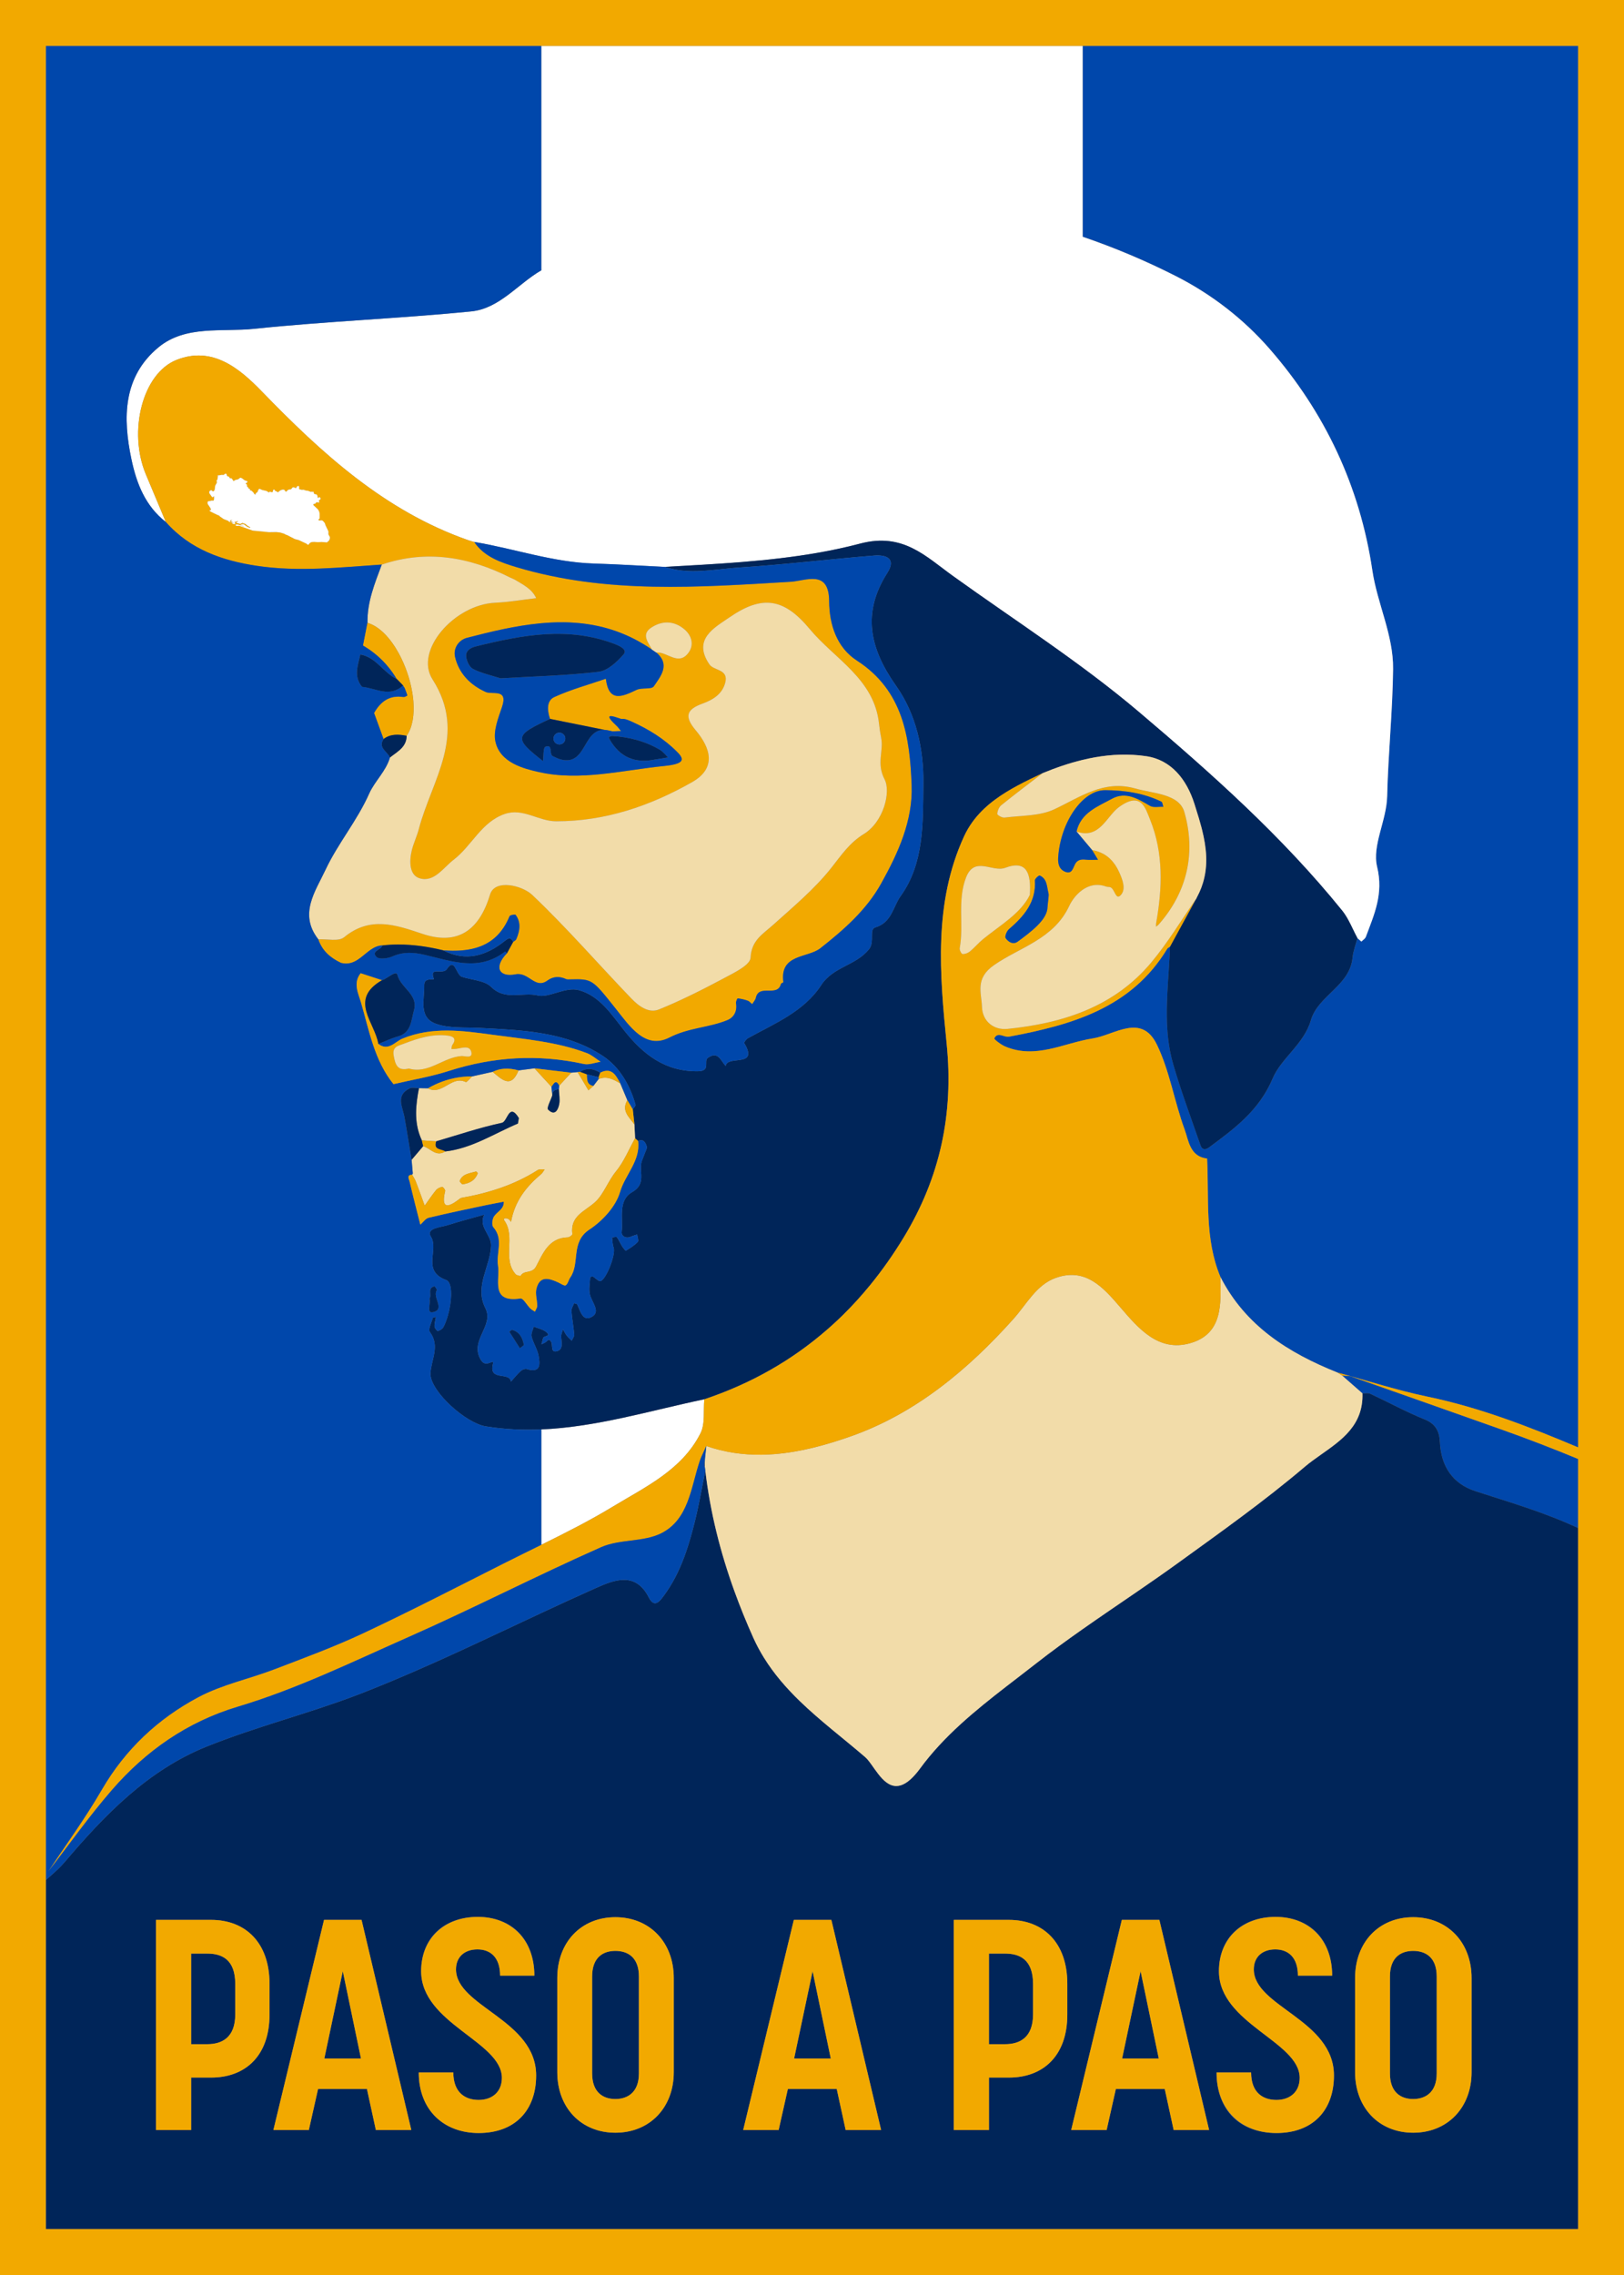<?xml version="1.0" encoding="UTF-8"?><svg id="Layer_2" xmlns="http://www.w3.org/2000/svg" viewBox="0 0 1417.32 1984.25"><rect x="0" y="0" width="1417.32" height="1984.25" fill="#808080" stroke="none"/><defs><style>.cls-1{stroke:#f2a900;}.cls-1,.cls-2{fill:none;stroke-linecap:round;stroke-linejoin:round;stroke-width:0px;}.cls-3{fill:#0047ab;}.cls-4{fill:#002559;}.cls-5{fill:#fff;}.cls-6{fill:#f2dca9;}.cls-7{fill:#f2a900;}.cls-2{stroke:#002559;}</style></defs><g id="Layer_1-2"><path class="cls-3" d="m360.55,609.5c.07.68.13,1.35.19,2.02-.05-.67-.12-1.34-.19-2.02Z"/><path class="cls-3" d="m988.79,658.39c-14.82-.83-29.49.91-43.91,4.38h0c14.42-3.47,29.09-5.2,43.91-4.38Z"/><path class="cls-3" d="m360.06,605.67c.19,1.28.35,2.56.49,3.83-.13-1.27-.3-2.55-.49-3.83Z"/><path class="cls-3" d="m1049.85,770.05c4.73-15.57,3.05-30.94-.76-46.26,3.81,15.32,5.5,30.69.76,46.26Z"/><path class="cls-3" d="m1046.32,713.74c.74,2.51,1.46,5.02,2.12,7.54-.66-2.51-1.37-5.03-2.12-7.54Z"/><path class="cls-3" d="m965.98,746.71c-1.02-.75-2.1-1.44-3.24-2.05,1.14.61,2.21,1.3,3.24,2.05Z"/><path class="cls-3" d="m347.2,823.78c3.55-.02,7.08.11,10.61.37-3.53-.26-7.06-.39-10.61-.37Z"/><path class="cls-3" d="m944.88,1420.93c15.68-11.01,31.57-21.75,47.38-32.59-15.81,10.84-31.7,21.58-47.38,32.59h0Z"/><path class="cls-3" d="m396.82,943.3c-.67.23-1.34.5-2,.8.66-.3,1.33-.57,2-.8Z"/><path class="cls-3" d="m391.88,945.6c-.97.54-1.94,1.1-2.91,1.65.97-.55,1.94-1.11,2.91-1.65Z"/><path class="cls-3" d="m362.28,824.54c1.41.15,2.83.31,4.24.49-1.41-.18-2.82-.34-4.24-.49Z"/><path class="cls-3" d="m1048.37,774.39s-.02.06-.03.09c.01-.03.02-.06.03-.09Z"/><path class="cls-3" d="m373.12,1001.4c-.29-.18-.59-.35-.89-.51.3.16.59.34.89.51Z"/><path class="cls-3" d="m388.97,947.25c-.97.55-1.94,1.08-2.92,1.55.98-.47,1.95-1.01,2.92-1.55Z"/><polygon class="cls-3" points="472.44 0 472.44 0 944.88 0 944.88 0 1417.32 0 1417.32 0 0 0 0 0 472.44 0"/><path class="cls-3" d="m1026.21,240.78c31.4,15.93,59.16,37.53,81.74,63.38,48.3,55.31,78.88,119.96,89.77,193.36,4.3,28.99,18.42,56.31,18.09,85.95-.41,37.02-4.3,73.99-5.18,111.01-.51,21.32-13.29,42.81-8.76,61.5,5.77,23.84-2.55,41.46-9.81,61.05-.61,1.64-2.56,2.79-3.89,4.17-1.16-.99-2.31-1.98-3.47-2.97h0c-1.46,5.63-3.69,11.19-4.24,16.91-2.38,24.93-30.08,32.96-36.42,54.82-6.02,20.74-25.81,32.93-33.3,50.64-11.84,28-33.23,43.67-55.5,60.17-3.38,2.51-6.14,2.09-7.47-1.76-8.12-23.51-16.92-46.85-23.84-70.72-2.14-7.39-3.54-14.82-4.4-22.27-3.07-26.62.7-53.58,1.59-80.36-.84.64-1.97,1.1-2.47,1.94-31.45,51.78-83.42,66.34-137.98,76.57-4.55.85-9.92-4.74-12.88,1.5-.35.74,5.72,5.46,9.37,7.02,26.78,11.44,51.15-3.05,76.63-6.99,18.89-2.92,42.39-22.39,55.88,5.4,11.21,23.09,15.2,49.57,24.16,73.9,3.61,9.79,4.5,23.75,19.66,25.5,1.76,34.59-2.29,69.82,11.56,103.05,21.84,42.88,59.45,66.47,102.33,83.62,1.31.85,2.62,1.71,3.93,2.56,5.04,4.41,10.08,8.81,15.11,13.22.89.78,1.78,1.56,2.67,2.34.86,27.79-18.22,40.75-36.39,53.56,18.18-12.8,37.25-25.77,36.4-53.55,2.25.06,4.84-.58,6.72.3,15.9,7.42,31.37,15.87,47.6,22.45,9.78,3.95,12.84,10.61,13.25,19.77.97,21.12,11.14,36.36,31.03,42.8,30.27,9.82,60.38,18.52,89.65,32.18v-60.26c-22.46-9.29-45.16-18.04-68.12-26.15-43.18-15.27-86.35-30.55-129.57-45.7-2.56-.9-5.53-.65-8.32-.94-1.33-.87-2.64-1.73-3.95-2.58,26.11,7.09,51.96,15.49,78.42,20.99,45.82,9.51,88.9,26.29,131.55,44.28V40h-432.44v166.47c27.69,9.45,54.84,20.87,81.33,34.31Z"/><path class="cls-3" d="m384.08,949.66c.66-.26,1.32-.55,1.97-.86-.65.32-1.31.61-1.97.86Z"/><path class="cls-3" d="m393.98,914.99c.12-.59.15-1.25.24-1.87-.08.62-.12,1.27-.24,1.87h0Z"/><path class="cls-3" d="m381.06,1005.66c-2.61-.68-4.97-2.41-7.38-3.91,2.41,1.5,4.77,3.22,7.38,3.91Z"/><path class="cls-3" d="m472.44,938.31c-1.99-2.16-3.98-4.33-5.98-6.49,1.99,2.16,3.98,4.33,5.98,6.49h0Z"/><path class="cls-3" d="m452.82,975.2s0,0,0,0c-.27,1.53-.54,3.08-.8,4.62.27-1.54.54-3.08.81-4.62Z"/><path class="cls-5" d="m666.78,1445.95c8.74,14.07,19.44,26.33,31.12,37.66-11.68-11.33-22.39-23.59-31.12-37.66Z"/><path class="cls-5" d="m476.62,543.26c-1.39.1-2.79.22-4.18.34h0c1.39-.13,2.79-.24,4.18-.34Z"/><path class="cls-5" d="m517.9,947.07h0c1.53-1.99,3.05-3.98,4.58-5.97h0c-1.53,1.99-3.05,3.98-4.58,5.97Z"/><path class="cls-5" d="m944.88,662.77c-11.87,2.85-23.57,6.88-35.05,11.63-14.48,6.85-29.18,13.9-41.75,23.29,12.57-9.38,27.27-16.43,41.74-23.28,11.48-4.75,23.19-8.78,35.06-11.63h0Z"/><path class="cls-5" d="m552.24,967.6c.74-1.19,2.24-2.59,2.41-3.62-.17,1.03-1.67,2.43-2.42,3.62.48,4.38.96,8.75,1.44,13.12-.48-4.37-.96-8.75-1.44-13.12Z"/><path class="cls-5" d="m735.5,1147.11c-2.66,2.61-5.37,5.16-8.11,7.66,2.74-2.51,5.45-5.05,8.11-7.66Z"/><path class="cls-5" d="m554.29,992.78c-.2-4.02-.4-8.04-.6-12.06.2,4.02.4,8.04.6,12.06h0Z"/><path class="cls-5" d="m866.26,699.08c-.12.1-.25.19-.38.29.12-.1.25-.19.38-.29Z"/><path class="cls-5" d="m904.06,1450.99c-8.39,6.57-16.91,13.06-25.4,19.62,8.49-6.56,17.01-13.05,25.4-19.62,13.3-10.41,26.98-20.34,40.82-30.06h0c-13.84,9.72-27.52,19.65-40.82,30.06Z"/><path class="cls-5" d="m782.06,1557.77c4.92.07,10.59-2.83,17.3-10.69-6.7,7.86-12.38,10.76-17.3,10.69Z"/><path class="cls-5" d="m527.55,940s.06,0,.09,0c-.03,0-.06,0-.09,0Z"/><path class="cls-5" d="m676.61,1268.21c-3.96.33-7.94.52-11.93.57,3.99-.05,7.97-.24,11.93-.57Z"/><path class="cls-5" d="m476.62,543.26c1.7-.12,3.39-.22,5.09-.3-1.69.08-3.39.18-5.09.3Z"/><path class="cls-5" d="m522.64,546.21c1.27.28,2.53.59,3.8.91-1.26-.32-2.53-.63-3.8-.91Z"/><path class="cls-5" d="m504.5,543.4c5.71.51,11.39,1.36,17.05,2.57-5.66-1.22-11.35-2.06-17.05-2.57Z"/><path class="cls-5" d="m634.71,495.95c-10.06,1.02-20.17,2.31-30.26,2.23,10.09.09,20.2-1.21,30.26-2.23Z"/><path class="cls-5" d="m496.92,542.91c1.69.07,3.37.16,5.05.29-1.68-.12-3.37-.22-5.05-.29Z"/><path class="cls-5" d="m601.17,498.1c-.25-.01-.5-.02-.76-.03.25.01.5.02.76.03Z"/><path class="cls-5" d="m491.85,542.78c-1.69-.02-3.37-.01-5.06.02,1.69-.03,3.38-.04,5.06-.02Z"/><rect class="cls-5" x="472.44" y="0" width="472.44" height="0"/><path class="cls-5" d="m581.73,1388.42c7.48-10.9,12.85-22.74,17.08-35.04-4.23,12.3-9.59,24.14-17.08,35.04Z"/><path class="cls-5" d="m615.68,1262.89c-.52,1.13-1.05,2.26-1.57,3.39.53-1.13,1.06-2.26,1.57-3.39Z"/><path class="cls-5" d="m512.46,932.5c.2-.02.4-.05.59-.06-.2.01-.4.04-.59.06Z"/><path class="cls-5" d="m478.97,623.37c.07.3.14.6.22.9-.08-.3-.15-.6-.22-.9Z"/><path class="cls-5" d="m479.36,624.86c.08.27.15.53.23.79-.08-.26-.15-.53-.23-.79Z"/><path class="cls-5" d="m534.59,637.88c2.46-.09,4.91-.19,7.37-.28-2.46.09-4.91.19-7.37.28-1.7-.38-3.39-.75-5.09-1.13-.58-.04-1.16-.08-1.75-.13.58.04,1.16.08,1.75.13,1.7.38,3.39.75,5.08,1.13Z"/><path class="cls-5" d="m568.63,565.94c.1.2.2.4.3.6-2.31-1.59-4.63-3.08-6.96-4.48,2.33,1.4,4.65,2.89,6.96,4.48-.1-.2-.2-.4-.3-.6Z"/><path class="cls-5" d="m478.85,622.87c-.82-3.74-.9-7.54.46-10.51-1.37,2.97-1.28,6.77-.46,10.51Z"/><path class="cls-5" d="m564.7,558.6c-.17-.41-.33-.82-.46-1.23.13.41.29.82.46,1.23Z"/><path class="cls-5" d="m480.62,610.29c-.54.62-.97,1.32-1.31,2.06.34-.74.78-1.43,1.31-2.06Z"/><path class="cls-5" d="m567.9,564.58c-.17-.31-.35-.62-.53-.93.18.31.35.62.53.93Z"/><path class="cls-5" d="m567.19,563.34c-.67-1.17-1.35-2.34-1.93-3.51.58,1.17,1.26,2.35,1.93,3.51Z"/><path class="cls-5" d="m530.29,548.16c8.83,2.54,17.6,6.07,26.29,10.8-8.69-4.73-17.46-8.26-26.29-10.8Z"/><path class="cls-5" d="m528.23,934.07c.48-.08.95-.13,1.39-.14-.44.01-.91.06-1.39.14Z"/><path class="cls-5" d="m484.6,944.07c.14-.06.27-.09.42-.1-.14.01-.28.05-.42.1Z"/><path class="cls-5" d="m504.55,935.03c-.15.02-.3.04-.44.05-.07,0-.15.01-.22.02.07,0,.15-.01.22-.02.15-.02.3-.04.44-.05Z"/><path class="cls-5" d="m481.28,947.92c-2.95-3.2-5.9-6.41-8.84-9.61h0c2.95,3.2,5.9,6.41,8.84,9.61.8-.92,1.54-2.26,2.35-3.12-.81.86-1.55,2.2-2.35,3.12Z"/><path class="cls-5" d="m484.01,944.44c.19-.16.39-.29.59-.37-.2.08-.4.21-.59.37Z"/><path class="cls-5" d="m482.01,955.46c-.96,2.98-3.09,7.12-3.77,9.83.69-2.71,2.82-6.85,3.77-9.83h0Z"/><path class="cls-5" d="m485.46,944c.15.04.3.1.46.19-.16-.09-.31-.15-.46-.19Z"/><path class="cls-5" d="m484.01,944.44c-.13.11-.25.23-.38.36.12-.13.25-.25.38-.36Z"/><path class="cls-5" d="m615.57,1282.74s0,.01,0,.02c4.25,36.23,13.07,71.12,25.36,105.04-12.29-33.93-21.11-68.82-25.36-105.05Z"/><path class="cls-5" d="m522.48,941.1c-.05-.51-.09-1.03-.14-1.54.48-1.32.96-2.63,1.43-3.95,1.6-.8,3.04-1.29,4.34-1.52-1.3.23-2.74.72-4.34,1.52-.48,1.32-.96,2.63-1.43,3.95.05.52.09,1.03.14,1.54Z"/><path class="cls-5" d="m566.2,1393.24c1.28,2.51,2.54,3.97,3.8,4.64-1.26-.67-2.51-2.13-3.79-4.65-11.53-22.68-30.09-15.3-45.94-8.28-16.02,7.11-31.94,14.44-47.83,21.86h0c15.89-7.4,31.82-14.74,47.83-21.85,15.84-7.04,34.41-14.42,45.93,8.27Z"/><path class="cls-5" d="m664.68,1268.78c-15.96.18-32.09-2-48.23-7.59-.02.16-.03.32-.05.47.02-.16.03-.32.05-.47,16.14,5.59,32.27,7.78,48.23,7.59Z"/><path class="cls-5" d="m510.58,932.85c-1.44.39-2.9,1.03-4.36,1.97,0,0,0,0,0,0,1.47-.95,2.92-1.59,4.36-1.97Z"/><path class="cls-5" d="m611.36,1250.08c4.19-8.32,2.38-19.66,3.33-29.62,41.09-13.74,76.67-34.16,107.24-60.82-30.56,26.66-66.15,47.08-107.24,60.81-47.28,9.9-93.96,24.27-142.26,26.3v100.62c21.09-10.4,42.08-20.99,62.12-33.12,28.62-17.33,60.67-32.15,76.81-64.17Z"/><path class="cls-5" d="m615.68,1262.89c.26-.57.51-1.13.76-1.7h0c-.25.57-.5,1.14-.76,1.7Z"/><rect class="cls-4" x=".94" y="1984.25" width="1416.38" height="0"/><path class="cls-4" d="m1256.64,1257.82c-.41-9.16-3.48-15.82-13.25-19.77-16.24-6.58-31.71-15.03-47.6-22.45-1.88-.88-4.46-.24-6.72-.3.85,27.78-18.22,40.75-36.4,53.55-4.86,3.42-9.66,6.83-13.99,10.51-35.23,29.91-73.12,56.77-110.63,83.9-11.8,8.53-23.77,16.83-35.79,25.07-15.81,10.84-31.7,21.58-47.38,32.59-13.84,9.72-27.52,19.65-40.82,30.06-8.39,6.57-16.91,13.06-25.4,19.62-27.71,21.44-55,43.66-75.72,71.93-1.22,1.67-2.42,3.18-3.58,4.54-6.7,7.86-12.38,10.76-17.3,10.69-12.39-.17-19.97-19.19-27.05-25.28-18.89-16.25-39.14-31.47-57.1-48.88-11.68-11.32-22.39-23.59-31.12-37.66-3.43-5.53-6.57-11.32-9.33-17.46-6.04-13.42-11.55-26.98-16.52-40.7-12.29-33.92-21.12-68.81-25.36-105.04-3.08,15.04-5.62,30.21-9.36,45.09-2.17,8.63-4.53,17.19-7.41,25.54-4.23,12.3-9.59,24.14-17.08,35.04-1.24,1.81-2.52,3.6-3.88,5.35-2.7,3.47-5.27,5.49-7.84,4.11-1.26-.67-2.52-2.13-3.8-4.64-11.52-22.69-30.09-15.31-45.93-8.27-16.02,7.11-31.94,14.45-47.83,21.86-49.87,23.26-99.42,47.28-150.47,67.5-2.55,1.01-5.1,2.03-7.66,3.03-1.28.49-2.56.97-3.85,1.45-42.69,16.17-87.64,27.4-130.2,44.55-51.4,20.72-88.87,59.54-123.98,100.88-3.46,4.08-7.44,7.7-11.48,11.28-1.6,1.42-3.21,2.83-4.8,4.26v304.47h1337.32v-611.46c-29.27-13.67-59.38-22.36-89.65-32.18-19.88-6.44-30.05-21.68-31.03-42.8ZM166.83,1812.06v45.76h-30.68v-183.3h48.1c29.9,0,50.96,19.76,50.96,55.64v27.04c0,35.88-21.06,54.86-50.96,54.86h-17.42Zm161.2,45.76l-7.8-35.88h-42.64l-8.06,35.88h-30.94l44.2-183.3h32.76l43.42,183.3h-30.94Zm89.7,2.6c-30.42,0-52.26-20.02-52.26-52.78h30.16c0,17.42,10.14,23.92,22.1,23.92s20.28-7.02,20.28-19.24c0-31.72-70.46-47.32-70.46-93.08,0-28.6,19.5-47.32,49.4-47.32s49.4,19.76,49.4,51.22h-29.9c0-16.12-8.58-22.88-19.76-22.88s-18.72,6.5-18.72,17.42c0,32.5,69.94,43.94,69.94,92.56,0,30.16-18.2,50.18-50.18,50.18Zm119.34-.26c-29.9,0-50.7-21.84-50.7-52.78v-82.16c0-31.2,20.8-53.04,50.7-53.04s50.96,21.84,50.96,53.04v82.16c0,30.94-21.06,52.78-50.96,52.78Zm200.98-2.34l-7.8-35.88h-42.64l-8.06,35.88h-30.94l44.2-183.3h32.76l43.42,183.3h-30.94Zm94.38,0v-183.3h48.1c29.9,0,50.96,19.76,50.96,55.64v27.04c0,35.88-21.06,54.86-50.96,54.86h-17.42v45.76h-30.68Zm133.38,0h-30.94l44.2-183.3h32.76l43.42,183.3h-30.94l-7.8-35.88h-42.64l-8.06,35.88Zm98.02-138.58c0-28.6,19.5-47.32,49.4-47.32s49.4,19.76,49.4,51.22h-29.9c0-16.12-8.58-22.88-19.76-22.88s-18.72,6.5-18.72,17.42c0,32.5,69.94,43.94,69.94,92.56,0,30.16-18.2,50.18-50.18,50.18s-52.26-20.02-52.26-52.78h30.16c0,17.42,10.14,23.92,22.1,23.92s20.28-7.02,20.28-19.24c0-31.72-70.46-47.32-70.46-93.08Zm118.82,88.14v-82.16c0-31.2,20.8-53.04,50.7-53.04s50.96,21.84,50.96,53.04v82.16c0,30.94-21.06,52.78-50.96,52.78s-50.7-21.84-50.7-52.78Z"/><path class="cls-4" d="m1253.87,1808.42v-84.5c0-16.64-9.62-22.36-20.54-22.36s-20.28,5.46-20.28,22.36v84.5c0,16.64,9.62,22.36,20.28,22.36s20.54-5.46,20.54-22.36Z"/><polygon class="cls-4" points="995.43 1719.24 979.32 1795.42 1011.29 1795.42 995.43 1719.24"/><polygon class="cls-4" points="299.17 1719.24 283.05 1795.42 315.03 1795.42 299.17 1719.24"/><path class="cls-4" d="m205.31,1756.94v-26.52c0-21.84-12.22-26.52-24.44-26.52h-14.04v79.04h14.04c12.48,0,24.44-5.46,24.44-26Z"/><path class="cls-4" d="m557.6,1808.42v-84.5c0-16.64-9.62-22.36-20.54-22.36s-20.28,5.46-20.28,22.36v84.5c0,16.64,9.62,22.36,20.28,22.36s20.54-5.46,20.54-22.36Z"/><polygon class="cls-4" points="693.06 1795.42 725.04 1795.42 709.18 1719.24 693.06 1795.42"/><path class="cls-4" d="m901.57,1756.94v-26.52c0-21.84-12.22-26.52-24.44-26.52h-14.04v79.04h14.04c12.48,0,24.44-5.46,24.44-26Z"/><path class="cls-5" d="m411.27,271.65c-63.1,6.27-126.6,8.6-189.65,15.2-28.05,2.93-59.75-3.36-83.31,16.13-30.97,25.62-31.25,61.38-23.58,97.7,4.48,21.21,12.17,40.76,30.03,54.68-5.85-13.94-11.73-27.87-17.54-41.82-15.43-37.06-3.1-87.85,26.97-99.67,31.05-12.2,54.56,7.18,74.22,27.46,52.47,54.1,107.32,104.32,180.22,129.84,1.72.6,3.49,1.04,5.23,1.56,34.91,5.78,68.68,17.76,104.47,18.83,20.66.62,41.31,1.94,61.96,2.94,44.75-2.56,89.9-4.65,133.87-12.39,12.31-2.17,24.52-4.78,36.61-7.96,37.34-9.85,57.07,11.14,81.11,28.41,54.32,39.01,111.05,75.22,161.94,118.31,63.07,53.4,125.15,108.63,177.49,173.34,2.13,2.64,3.93,5.54,5.57,8.58,2.74,5.05,5.05,10.45,7.8,15.49,1.16.99,2.31,1.98,3.47,2.97,1.33-1.38,3.28-2.53,3.89-4.17,7.26-19.59,15.58-37.21,9.81-61.05-4.52-18.69,8.26-40.18,8.76-61.5.88-37.03,4.77-73.99,5.18-111.01.33-29.64-13.79-56.96-18.09-85.95-10.89-73.4-41.47-138.05-89.77-193.36-22.58-25.85-50.34-47.46-81.74-63.38-26.49-13.44-53.63-24.85-81.33-34.31V40h-472.44v195.8c-20.44,11.79-36.5,33.4-61.17,35.85Z"/><path class="cls-4" d="m721.93,1159.65c1.84-1.6,3.66-3.23,5.46-4.88,2.74-2.51,5.45-5.05,8.11-7.66,8.36-8.22,16.31-16.95,23.86-26.19,10.57-12.93,20.36-26.85,29.39-41.72,31.69-52.2,43.61-107.5,37.47-168.64-6.11-60.87-11.57-123.04,15.16-181.11,2.05-4.46,4.47-8.56,7.2-12.35,4.9-6.82,10.78-12.62,17.3-17.74.12-.1.25-.19.38-.29.6-.47,1.21-.94,1.82-1.39,12.57-9.38,27.27-16.43,41.75-23.29,11.48-4.75,23.18-8.77,35.05-11.63,14.42-3.47,29.09-5.2,43.91-4.38,3.86.22,7.73.6,11.61,1.18,21.86,3.25,35.28,20.33,42.03,41.62,1.33,4.18,2.65,8.37,3.89,12.56.74,2.51,1.46,5.02,2.12,7.54.22.84.44,1.68.64,2.51,3.81,15.32,5.5,30.69.76,46.26-.44,1.44-.92,2.89-1.48,4.33-.01.03-.02.06-.03.09-.98,2.56-2.15,5.13-3.52,7.7-.36.73-.71,1.46-1.07,2.2l-.06-.08c-7.53,13.79-15.06,27.58-22.59,41.36-.89,26.78-4.65,53.74-1.59,80.36.86,7.45,2.25,14.88,4.4,22.27,6.92,23.87,15.72,47.2,23.84,70.72,1.33,3.85,4.09,4.27,7.47,1.76,22.28-16.5,43.67-32.16,55.5-60.17,7.49-17.71,27.28-29.9,33.3-50.64,6.34-21.85,34.04-29.88,36.42-54.82.55-5.72,2.78-11.28,4.24-16.91h0c-2.75-5.04-5.06-10.44-7.8-15.49-1.64-3.03-3.44-5.94-5.57-8.58-52.34-64.7-114.43-119.93-177.49-173.34-50.89-43.09-107.62-79.29-161.94-118.31-24.05-17.27-43.77-38.26-81.11-28.41-12.09,3.19-24.3,5.8-36.61,7.96-43.96,7.74-89.11,9.83-133.87,12.39,0,0,0,0,0,0,6.69,2.23,13.4,3.27,20.12,3.59.25.01.5.02.76.03,1.09.04,2.19.07,3.28.08,10.09.09,20.2-1.21,30.26-2.23,3.35-.34,6.7-.65,10.04-.87,39.49-2.58,78.83-7.3,118.28-10.49,9.83-.79,19.57,2.28,11.42,15.04-22.4,35.06-15.38,66.13,7.56,98.56,17.53,24.77,24.23,55.04,23.85,85.42-.42,33.84.88,69.4-19.96,98.15-6.32,8.72-7.63,22.95-21.89,27.13-5.96,1.75-.28,12.46-5.6,19.09-11.36,14.17-31.34,15.3-41.67,31.19-15.11,23.25-40.69,33.47-63.9,46.36-1.53.85-3.7,3.72-3.34,4.31,13.13,21.83-14.77,10.15-16.19,19.9-4.26-4.4-6.53-13.39-15.55-7.02-3.94,2.78,2.79,11.43-8.36,11.65-28.73.56-48.05-14.7-64.35-35.18-11.34-14.25-21.47-30.37-39.65-35.5-11.84-3.34-26.31,6.94-35.94,4.6-13.31-3.24-28.4,4.85-40.77-7.44-5.77-5.73-16.93-6.02-25.63-8.84-5.1-1.66-6.03-17.51-13.07-6.73-3.58,5.49-15.85-3.03-11.29,8.79-3.81.43-8.62-.56-8.47,5.67.3,12.24-5.22,27.88,10.46,33.35,11.57,4.03,25.03,2.85,37.68,3.51,37.4,1.95,75.41,3.08,107.8,24.48,14.32,9.46,23.63,25.23,28.45,42.49.04.13.04.27.02.42-.17,1.03-1.67,2.43-2.41,3.62.48,4.37.96,8.75,1.44,13.12.2,4.02.4,8.04.6,12.06.87.79,1.73,1.58,2.6,2.38,4.74-2.14,6.55,1.52,7.51,4.64.57,1.85-1.05,4.41-1.81,6.61-.75,2.18-1.75,4.27-2.48,6.45-2.95,8.78,4.6,19.5-8.39,26.93-12.6,7.21-7.78,22.71-9.12,34.79-.39,3.52,3.66,6.12,8.2,4.03,1.69-.77,3.51-1.23,5.28-1.84.25,2.22,1.55,5.43.57,6.46-2.96,3.1-6.77,5.42-10.44,7.72-.21.13-2.4-2.49-3.35-4.02-1.6-2.59-2.76-5.49-4.56-7.91-.43-.57-2.69.22-4.11.39.42,2.93.34,6.04,1.35,8.75,2.34,6.29-7.81,30.96-12.33,29.23-2.07-.79-3.67-2.77-5.65-3.92-.55-.32-2.45.37-2.47.65-.24,5.21-1.43,10.75-.08,15.57,1.79,6.36,8.97,14.1,2.13,18.5-8.45,5.44-10.52-4.5-13.36-10.39-.32-.65-1.77-.76-2.7-1.12-.82,2.24-2.47,4.54-2.32,6.71.49,6.89,1.84,13.72,2.41,20.6.14,1.72-1.41,3.59-2.19,5.39-1.47-1.46-3.11-2.79-4.35-4.41-1.29-1.68-2.2-3.65-3.27-5.49-.57,2.15-1.71,4.33-1.61,6.44.23,4.77,2.19,10.93-3.54,12.59-5.97,1.73-3.53-5.22-5.16-8.07-1.81-3.15-2.75-1.49-4.38-.11-1.16.99-2.72,1.51-4.11,2.23.49-1.83,1.03-3.64,1.46-5.49.48-2.1,7.25-1.22,2.98-5.02-2.89-2.58-7.38-3.36-11.16-4.95-.71,2.91-2.54,6.11-1.89,8.68,1.44,5.7,5.01,10.92,6.09,16.65,1.36,7.23,2.07,15.5-10.27,11.69-1.46-.45-3.95.46-5.18,1.59-3.12,2.86-5.8,6.2-8.65,9.36-1.15-8.99-19.68.17-15.68-15.54,1.29-5.08-5.83,3.85-10.19-2.81-11.22-17.16,11.54-29.98,3.54-45.72-9.74-19.16,4.4-36.22,4.98-54.51.31-9.62-11.39-16.45-5.91-27.07-10.74,3.05-21.55,5.86-32.19,9.23-6.05,1.92-19,2.56-14.39,10.04,7.24,11.75-8.39,29.92,13.36,37.81,6.16,2.23,4.65,19.91,1.5,30.63-1.04,3.56-2.23,7.15-3.96,10.39-.86,1.61-2.99,2.93-4.81,3.41-.64.17-2.86-2.47-2.94-3.9-.14-2.74.75-5.52,1.21-8.29-.92.2-2.53.22-2.65.64-1.15,4.18-4.33,10.13-2.65,12.38,9.3,12.47.9,24.51.51,36.65.39,15.68,30.97,42.93,48.32,45.71,16.38,2.63,32.5,3.3,48.45,2.63,48.29-2.03,94.97-16.4,142.26-26.3,41.09-13.74,76.67-34.15,107.24-60.81Z"/><path class="cls-6" d="m657.45,1428.49c2.76,6.14,5.9,11.94,9.33,17.46,8.74,14.07,19.44,26.33,31.12,37.66,17.96,17.41,38.21,32.63,57.1,48.88,7.09,6.09,14.66,25.11,27.05,25.28,4.92.07,10.59-2.83,17.3-10.69,1.16-1.36,2.35-2.87,3.58-4.54,20.73-28.27,48.02-50.49,75.72-71.93,8.48-6.56,17.01-13.05,25.4-19.62,13.3-10.41,26.98-20.34,40.82-30.06,15.68-11.01,31.57-21.75,47.38-32.59,12.02-8.24,23.99-16.54,35.79-25.07,37.51-27.13,75.4-53.99,110.63-83.9,4.33-3.68,9.13-7.09,13.99-10.51,18.18-12.8,37.25-25.77,36.39-53.56-.89-.78-1.78-1.56-2.67-2.34-5.04-4.41-10.08-8.81-15.11-13.22-1.31-.86-2.62-1.71-3.93-2.56-42.88-17.15-80.5-40.74-102.33-83.62.59,23.71,2.29,49.89-26.4,57.99-27.61,7.8-45.02-12.87-60.9-31.37-15.13-17.62-30.45-34.83-56.37-25.61-16.89,6.01-25.38,22.94-36.84,35.74-39.97,44.62-85.86,82.76-142.31,102.56-21.1,7.4-43.13,13.49-65.59,15.34-3.96.33-7.94.52-11.93.57-15.96.18-32.09-2-48.23-7.59-.02.16-.03.32-.05.47-.39,3.69-.79,7.38-1.18,11.07-.07,1.94-.14,3.89-.2,5.83.19,1.39.38,2.78.57,4.18,4.25,36.23,13.07,71.13,25.36,105.05,4.97,13.72,10.49,27.28,16.52,40.7Z"/><path class="cls-7" d="m676.61,1268.21c22.46-1.85,44.49-7.94,65.59-15.34,56.45-19.8,102.34-57.94,142.31-102.56,11.46-12.8,19.95-29.72,36.84-35.74,25.92-9.23,41.24,7.99,56.37,25.61,15.88,18.49,33.29,39.16,60.9,31.37,28.69-8.1,26.99-34.28,26.4-57.99-13.85-33.23-9.8-68.47-11.56-103.05-15.16-1.75-16.05-15.7-19.66-25.5-8.97-24.33-12.95-50.81-24.16-73.9-13.49-27.79-36.99-8.32-55.88-5.4-25.48,3.94-49.85,18.43-76.63,6.99-3.65-1.56-9.72-6.28-9.37-7.02,2.97-6.25,8.34-.65,12.88-1.5,54.56-10.23,106.54-24.79,137.98-76.57.51-.84,1.64-1.3,2.47-1.94,7.53-13.79,15.06-27.57,22.59-41.36-13,18.59-24.71,38.26-39.26,55.55-32.42,38.54-77.12,52.72-125.25,57.59-11.79,1.2-21.75-6.53-22.17-19.16-.42-12.53-6.31-24.76,10.47-36.47,22.47-15.68,52.2-22.6,65.77-51.82,3.74-8.05,15.48-22.84,32.21-16.69,1.06.39,2.35.14,3.43.5,4.1,1.37,4.64,11.5,9.01,7.15,5.2-5.18,1.71-13.97-1.27-20.51-1.99-4.39-4.55-8.22-7.75-11.29-.92-.88-1.88-1.7-2.91-2.45-1.02-.75-2.1-1.44-3.24-2.05-.8-.43-1.64-.82-2.5-1.18-2.18-.92-4.54-1.61-7.11-2.02,1.71,2.81,3.42,5.61,5.14,8.42-3.53,0-7.1.33-10.59-.07-4.09-.47-7.48.03-9.5,4-1.79,3.51-2.71,8.71-8.28,6.65-5.38-2-6.74-6.86-6.4-12.38,1.92-30.74,21.19-59.03,41.11-58.89,16.83.12,33.49,2.54,48.92,10.02,1.06.51,1.19,2.94,1.75,4.47-3.93-.19-8.64.95-11.66-.82-10.51-6.14-21.12-12.8-33.2-6.18-12.48,6.83-27.09,12.1-30.91,28.59,19.94,7.16,26.22-13.33,36.89-21.17,19.58-14.41,23.34.97,27.37,10.93,11.77,29.11,10.67,59.66,5.24,90.15-.18,1.01-.06,2.07-.08,3.1.8-.66,1.71-1.23,2.39-2.01,25.17-28.64,32.4-62.91,22.3-98-4.59-15.93-27.1-16.06-42.97-20.55-27.39-7.74-47.79,7.5-70.47,18.15-12.83,6.03-28.87,5.36-43.52,7.26-2.05.26-6.35-2.2-6.3-3.21.15-2.64,1.49-5.98,3.51-7.61,11.8-9.52,23.93-18.63,35.96-27.89-14.47,6.85-29.17,13.9-41.74,23.28-.61.46-1.22.92-1.82,1.39-.12.1-.25.19-.38.29-6.52,5.12-12.4,10.93-17.3,17.74-2.72,3.79-5.14,7.89-7.2,12.35-26.73,58.07-21.27,120.24-15.16,181.11,6.14,61.14-5.79,116.44-37.47,168.64-9.03,14.88-18.82,28.79-29.39,41.72-7.55,9.24-15.5,17.97-23.86,26.19-2.66,2.61-5.37,5.16-8.11,7.66-1.8,1.65-3.62,3.27-5.46,4.88-30.56,26.66-66.15,47.08-107.24,60.82-.95,9.96.86,21.3-3.33,29.62-16.13,32.03-48.19,46.84-76.81,64.17-20.04,12.14-41.03,22.72-62.12,33.12-10.97,5.41-21.96,10.77-32.86,16.27-40.66,20.52-81.17,41.4-122.39,60.76-25.35,11.9-51.76,21.62-77.95,31.63-21.84,8.35-45.39,13.23-65.83,24.07-35.41,18.77-64.11,45.62-84.66,81.05-14.25,24.57-31.1,47.64-46.79,71.38,18.46-23.79,35.92-48.46,55.63-71.18,29.72-34.27,65.88-59.58,110-72.78,51.6-15.44,99.98-39.09,149.03-60.77,56.54-24.99,111.57-53.37,168.1-78.38,16.17-7.16,37.04-4.27,52.58-12.2,23.76-12.13,25.65-39.54,33.23-62.36.97-2.93,2.26-5.76,3.58-8.58.53-1.13,1.06-2.26,1.57-3.39.26-.57.51-1.13.76-1.7h0c16.14,5.59,32.27,7.78,48.23,7.59,3.99-.05,7.97-.24,11.93-.57Zm230.81-504.58c6.52,2.87,6.15,9.66,7.59,15.26.59,2.29-.26,4.94-.97,14.19-1.58,9.87-13.6,19.22-25.86,28.2-4.12,3.01-8.29.17-10.5-3.03-.94-1.36.89-6.08,2.8-7.72,13.14-11.33,23.93-23.63,22.72-42.65-.09-1.4,3.51-4.57,4.22-4.25Zm-69.85,63.39c3.8-20.4-2.28-41.63,5.55-61.72,7.43-19.09,22.97-4.2,34.22-8.42,19.02-7.14,22.64,5.22,21.45,23.65-7.95,16.19-25.57,26.16-40.79,38.54-4.05,3.29-7.42,7.41-11.45,10.73-1.71,1.41-4.35,2.43-6.48,2.3-.98-.06-2.79-3.5-2.49-5.08Z"/><path class="cls-7" d="m228.41,341.32c-19.66-20.28-43.17-39.66-74.22-27.46-30.07,11.82-42.4,62.6-26.97,99.67,5.81,13.96,11.69,27.88,17.54,41.82,21.15,23.99,49.35,33.74,79.66,38.25,36.24,5.4,72.55,1.28,108.79-1.14,39.09-13.23,76.18-6.75,112.11,11.33,1.45.73,3.05,1.22,4.43,2.07,6.97,4.26,14.55,7.83,18.22,15.89-11.88,1.36-23.72,3.42-35.64,3.96-35.71,1.61-70.92,41.68-54.85,66.85,30.88,48.35-.79,87.88-11.94,130.57-1.66,6.35-4.65,12.36-6.17,18.74-2.22,9.29-2.21,21.39,6.82,24.17,12.66,3.9,20.69-9.22,29.8-16.2,15.84-12.13,24.1-32.85,44.55-39.88,15.95-5.48,29.46,6.37,44.84,6.38,42.9.02,81.97-13.35,118.58-34.09,21.79-12.34,16.13-29.94,3.26-45.23-10.23-12.16-8.13-18.24,6.04-23.38,8.83-3.2,17.19-8.17,19.74-18.35,2.95-11.78-10.01-10.13-13.87-15.81-14.96-21.99,4.48-32,17.54-41.01,28.75-19.84,47.68-16.68,70.03,10.22,21.88,26.32,56.47,43.52,60.51,82.9.42,4.07,1.08,8.13,1.86,12.15,2.24,11.58-4.38,21.94,3,36.14,5.59,10.76-.84,36.91-18.07,47.5-12.71,7.81-19.77,18.57-28.53,29.65-14.59,18.44-33.16,33.85-50.79,49.72-8.98,8.09-18.83,13.29-19.62,28.63-.32,6.33-14.19,13-22.89,17.64-18.6,9.92-37.49,19.49-56.98,27.42-9.22,3.75-18.01-3.14-24.29-9.67-28.87-30.01-56.2-61.6-86.38-90.2-8.87-8.41-32.66-14.06-36.78-.39-9.19,30.43-27.45,44.93-58.99,34.36-23.42-7.85-45.81-15.76-68.48,3.02-4.73,3.92-14.83,1.36-22.46,1.79,3.36,10.02,10.65,16.24,19.9,20.58,5.96,1.49,10.56-.21,14.73-2.95,1.39-.91,2.73-1.94,4.05-3.01.66-.53,1.32-1.07,1.98-1.61,1.32-1.08,2.63-2.16,3.99-3.15.34-.25.68-.49,1.02-.73,3.09-2.13,6.41-3.72,10.34-3.88,4.49-.51,8.96-.77,13.41-.79,3.55-.02,7.08.11,10.61.37,1.49.11,2.98.24,4.47.39,1.41.15,2.83.31,4.24.49.2.03.4.05.6.07,6.6.88,13.17,2.18,19.72,3.76,1.4.1,2.79.18,4.17.24.18,0,.36.02.54.03,16.32.62,30.85-2.19,41.59-12.44,4.6-4.39,8.52-10.15,11.57-17.59.41-1.01,4.85-1.78,5.33-1.13,4.98,6.81,3.59,14.07.53,21.2-.42.98-1.78,1.57-2.7,2.33-1.8,3.3-3.6,6.59-5.4,9.89-11.86,12.15-6.97,21.25,7.45,18.44,11.59-2.26,17.04,13.26,27.8,5.43,5.04-3.67,10.54-3.94,16.24-1.31.99.46,2.3.31,3.46.29,19.46-.45,19.32-.34,39.79,25.39,12.18,15.31,25.8,36.26,47.1,25.32,16.83-8.65,34.41-8.5,50.61-15.21,5.56-2.3,8.61-7.8,7.42-14.67-.24-1.36,1.12-4.3,1.47-4.26,2.98.36,5.98,1.02,8.81,2.05,1.45.53,2.56,1.98,3.82,3.01,1.1-1.85,2.77-3.57,3.2-5.56,2.72-12.43,18.97-.16,21.9-12.09.17-.68,2.18-1.18,2.13-1.59-3.34-24.77,21.18-20.8,32.34-29.59,20.77-16.37,40.13-33.35,53.02-56.45,14.85-26.61,27.75-54.9,26.58-85.7-1.59-41.72-7.3-82.53-47.75-108.7-17.42-11.27-24.11-31.04-24.24-51.83-.17-27.99-20.32-17.71-33.57-16.92-80.25,4.78-160.61,10.83-239.11-12.7-13.24-3.97-28.25-8.82-37.08-22.03-1.75-.52-3.52-.96-5.23-1.56-72.89-25.52-127.75-75.73-180.22-129.84Zm59.47,128.13l-.15.76-.28.71h0s-.39.63-.39.63l-1.73,1.53h0s-4.63-.36-4.63-.36l-3.14.16h-.1s-3.2-.23-3.2-.23l-1.67.08-.68.13-.73.25-.7.46-1.3,1.55-.59-.02-1.21-.97-6.7-3.1-.61-.16-2.76-.71-6.76-3.5-1.19-.37-1.38-.8-3.36-1.03-3.43-.4-2.59.04-3.86.05-11.89-1.17-.74-.07h-.03s-1.58-.16-1.58-.16l-11.53-4.14-.77-.05-.76.09-1.04-.06-.79-.3v-.65s1.2-.29,1.2-.29l2.05.45,3.69,1.25.16-.28-1.4-.34-.61-.22-.83-.31.17-.3.48-.05.85-.31.43-.09.68.03.4.15,3.04,2.22,1.29.4.2.27.32.12.39.02.39-.05-.37-.5-2.25-1.38-1.46-1.25-.59-.35-1.49-.51-.49-.24h-.42s-1.34.79-1.34.79l-.96-.04-1.95-.57h-.78s.06-.54.06-.54l.37-.36.5-.35.47-.5h-.68s-1.36.62-1.36.62l-.87-.09-.14.25.23.87h.21s.5.04.5.04l-.82.85-1.09.02-1.06-.57-.72-.92.17-.3.56.34.32.32.29.23.49.06-.46-.6-.67-.49-1.49-.8.42-.3.86-.38.34-.22-1.03.08-.93.49-.3.66.88.59-.14.25-.66-.21-.62-.12-.79-.87-4.06-1.6-3.32-2.31-.29-.36-.23-.29-.28-.16-.31-.11-1.15-.4-5.78-2.85-1.24-1.14,1.3-.09.23-.73-.45-1.1-2.15-3.21-.45-1.08.17-1.05.28-.49.2-.2,1.05-.07,2.06-.48.58.1,1.03-.07.36-1.3-.02-2.58-.81.69-.39.22h-.42s-2.36-3.26-2.36-3.26l-.25-1.18.2-.57.38-.5.49-.36.52-.17.71.12.35.39.35.39.5.09.48-.34.48-.34.41-1.25.35-2.84.33-.79h0s.9-1.48.9-1.48l.27-.79-.07-.7-.19-.61.05-.55h0s.65-.52.65-.52l.18-.77.25-2.3-.03-.8.87.13,1.68-.29.97-.17h.32s.69.13.69.13h.28s.61-.29.61-.29l1.01-.83.55-.07.59.38.22.56.1.6.23.5.37.25.88.3.42.21.25.29.29.69.13.2.32.08.81-.03.22.08.13.04.51.51,1.32,1.96.92-.81.55-.19.55-.19.56-.12.56-.12.49-.17.49-.17,1.46-1.16.68-.11,1.1.56,1.96,1.46.65.36,1.07.34.14.04.64.29.31.37-.06.15h0s-.5.78-.5.78l-.17.1-.55.12-.13.07-.13.66.23.21.39.15.37.48.1.44v.35s0,.33,0,.33l.15.48.36.4.23.16.23.16.35.41v.67s.15.02.15.02l.16.02.19.05.19.04.35.13.25.17.04.22-.12.27-.07.12-.07.12-.02.14.31.14.79.13.4.2,1.42,1.29.56.73.49.89,1.05.67h0s0,0,0,0l-.03-.78.4-.63,1.05-.81.33-.32h0s.26-.64.26-.64l.15-.57.24-.49.44-.31.12-.08h0s-.09-.04-.09-.04l-.09-.04v-.04s-.03-.04-.03-.04l.05-.1.04-.15h0s.56-.14.56-.14l.48.07.93.45.93.45,3.61.82,1.07.53.64.51h0s.24.19.24.19l.06.05.19.24.03-.06.11-.23.29-.28.36-.16.22-.04.22-.04.23.04.93.39.87-.04.31-.58.14-.81.36-.7.56-.29.16.12.17.12.27.49.38.46,1.85.89.65.51.92-.99,1.3-.86,1.45-.55,1.36-.04.64.35.43.56.33.55.34.31.5-.04.38-.36.26-.35.1-.13.22-.21.22-.21.71-.39.63-.22,1.46-.16.39-.26.87-1.14.55-.35.83.06,1.46.64.68-.12.07-.49.2-.43.32-.35.42-.25.41-.17.3-.06.26.09.3.3.13.51-.05,1.43.09.28.09.28,2.18.54,1.44-.11,2.31.76,1.59.15,1.68.65.7.27,1.65-.15v.12s.02.43.02.43l.51-.75.32.39.39,1.45.56.49.55.1.59.03.69.29.55.71.32,1.75.33.7.55-.68.69-.18.62.3.34.74-.11.79-.44.36-.53.23-.38.4h0s.03.55.03.55l.24.52.04.48h0s-.58.43-.58.43l-.91-.38-.35-.04-.35.08-.21.09-.49.3-.16.16-.43.57-.23.22-.28.07-.66-.05-.22.09-.37.63h0s.12.4.12.4l3.75,3.52.79,1.09.58,1.35.31,1.33v3.97s-.06.4-.06.4h0s-.22.29-.22.29l-.6.43-.07.05-.12.23.41.65.73.11,1.51-.19.84.24.57.38,1.4,1.7.27.53.38,1.33,2.35,4.89.3.86.02.76-.07.74.05.79.27.67.78,1.22.2.76-.02.77Zm184.56,74.14c1.39-.13,2.79-.24,4.18-.34,1.7-.12,3.39-.22,5.09-.3,1.69-.08,3.39-.13,5.08-.16,1.69-.03,3.38-.04,5.06-.02.85,0,1.69.02,2.54.05.84.02,1.69.05,2.53.08,1.69.07,3.37.16,5.05.29.84.06,1.68.13,2.52.21,5.71.51,11.39,1.36,17.05,2.57.37.08.73.16,1.1.24,1.27.28,2.53.59,3.8.91,1.28.33,2.56.67,3.84,1.04,8.83,2.54,17.6,6.07,26.29,10.8,1.8.98,3.6,2.01,5.39,3.1,2.33,1.4,4.64,2.89,6.96,4.48-.1-.2-.2-.4-.3-.6-.23-.45-.48-.9-.73-1.35-.17-.31-.35-.62-.53-.93-.06-.11-.12-.21-.18-.32-.67-1.17-1.35-2.34-1.93-3.51-.2-.41-.39-.82-.56-1.23-.17-.41-.33-.82-.46-1.23-.13-.41-.24-.82-.32-1.22-.08-.41-.14-.81-.16-1.22-.15-2.64,1.04-5.23,4.9-7.72,9.75-6.3,20.11-5.67,28.85,1.84,6.25,5.38,8.46,13.58,3.22,20.46-8.82,11.6-18.51-1.31-27.9-.38,12.4,10.65,3.71,20.69-2.18,29.43-2.04,3.02-10.5.96-15.11,3.16-12.7,6.05-24.22,11.19-26.81-9.72-15.05,5.18-30.56,9.37-44.97,15.97-1.3.6-2.33,1.38-3.14,2.32-.54.62-.97,1.32-1.31,2.06-1.37,2.97-1.28,6.77-.46,10.51.04.17.08.34.12.5.07.3.14.6.22.9.05.2.11.39.17.59.08.27.15.53.23.79.14.46.29.91.45,1.36,15.91,3.21,31.81,6.41,47.72,9.62.58.04,1.16.08,1.75.13,1.7.38,3.39.75,5.09,1.13,2.46-.09,4.91-.19,7.37-.28-1.33-1.57-2.51-3.3-4-4.68-15.57-14.42,3.13-5.66,4.55-5.86,2.77-.39,6,1.09,8.79,2.34,14.84,6.66,28.58,15.1,40.02,26.77,6.45,6.58,5.39,10.2-11.71,11.92-36.37,3.66-73.31,13.41-109.2,5.32-12.77-2.88-34.22-7.99-38.09-26.89-1.9-9.26,2.59-20.34,5.85-30.04,5.49-16.27-8.57-10.34-14.27-12.93-13.82-6.29-23.4-16.3-26.81-30.73-1.67-7.08,3-14.55,10.33-16.45,21.43-5.58,42.86-10.67,64.11-12.69.3-.03.61-.05.91-.08Z"/><polygon class="cls-5" points="286.92 466.7 286.65 466.03 286.6 465.24 286.67 464.5 286.66 463.74 286.36 462.88 284.01 457.99 283.63 456.65 283.36 456.13 281.95 454.43 281.38 454.05 280.54 453.81 279.03 454 278.3 453.89 277.89 453.24 278 453 278.07 452.95 278.67 452.52 278.89 452.23 278.89 452.23 278.97 451.83 278.96 447.87 278.65 446.54 278.07 445.19 277.28 444.1 273.52 440.58 273.41 440.18 273.41 440.18 273.78 439.56 274 439.47 274.66 439.52 274.93 439.45 275.16 439.23 275.59 438.66 275.75 438.49 276.24 438.2 276.45 438.11 276.8 438.03 277.15 438.07 278.06 438.45 278.64 438.02 278.64 438.02 278.6 437.54 278.35 437.03 278.33 436.48 278.33 436.48 278.71 436.08 279.24 435.85 279.68 435.5 279.79 434.71 279.45 433.96 278.83 433.67 278.14 433.85 277.59 434.53 277.26 433.82 276.94 432.08 276.39 431.37 275.71 431.08 275.11 431.05 274.56 430.95 274 430.45 273.61 429 273.3 428.6 272.79 429.35 272.76 428.92 272.77 428.81 271.12 428.96 270.42 428.69 268.74 428.03 267.15 427.89 264.84 427.13 263.41 427.24 261.23 426.7 261.14 426.42 261.04 426.14 261.09 424.71 260.96 424.21 260.66 423.9 260.39 423.81 260.09 423.88 259.69 424.05 259.27 424.3 258.95 424.65 258.75 425.08 258.68 425.57 257.99 425.69 256.53 425.05 255.7 424.99 255.15 425.34 254.28 426.49 253.88 426.75 252.42 426.91 251.8 427.13 251.09 427.52 250.87 427.73 250.64 427.94 250.54 428.07 250.28 428.42 249.9 428.77 249.4 428.81 249.06 428.51 248.73 427.96 248.31 427.39 247.67 427.04 246.31 427.08 244.86 427.63 243.56 428.49 242.64 429.47 241.99 428.96 240.14 428.07 239.76 427.61 239.49 427.12 239.33 427 239.16 426.88 238.61 427.17 238.24 427.87 238.1 428.68 237.8 429.26 236.93 429.3 236 428.91 235.77 428.87 235.56 428.91 235.34 428.94 234.98 429.1 234.69 429.38 234.58 429.61 234.55 429.67 234.36 429.44 234.3 429.39 234.06 429.2 234.06 429.2 233.42 428.69 232.35 428.16 228.74 427.34 227.81 426.89 226.88 426.45 226.4 426.38 225.84 426.52 225.84 426.52 225.8 426.66 225.75 426.77 225.77 426.81 225.78 426.85 225.88 426.89 225.97 426.93 225.97 426.93 225.85 427.01 225.41 427.32 225.17 427.81 225.02 428.38 224.76 429.02 224.76 429.02 224.43 429.34 223.38 430.15 222.97 430.78 223 431.56 223 431.56 223 431.56 221.95 430.88 221.46 430 220.9 429.27 219.47 427.98 219.07 427.77 218.28 427.65 217.97 427.51 217.99 427.36 218.06 427.24 218.13 427.12 218.25 426.86 218.2 426.64 217.95 426.47 217.6 426.34 217.41 426.29 217.22 426.25 217.06 426.22 216.9 426.2 216.91 425.53 216.56 425.13 216.33 424.97 216.1 424.81 215.74 424.41 215.59 423.92 215.59 423.59 215.59 423.24 215.49 422.8 215.13 422.32 214.73 422.17 214.51 421.96 214.64 421.3 214.77 421.23 215.32 421.12 215.48 421.02 215.99 420.24 215.99 420.24 216.05 420.1 215.74 419.72 215.09 419.43 214.96 419.39 213.88 419.05 213.23 418.69 211.27 417.22 210.17 416.66 209.49 416.77 208.03 417.93 207.54 418.1 207.05 418.27 206.48 418.39 205.92 418.5 205.37 418.7 204.82 418.89 203.9 419.7 202.58 417.74 202.07 417.23 201.94 417.19 201.71 417.11 200.9 417.14 200.58 417.06 200.44 416.86 200.15 416.17 199.9 415.88 199.48 415.68 198.6 415.38 198.22 415.13 197.99 414.63 197.89 414.03 197.67 413.46 197.08 413.09 196.53 413.16 195.53 413.99 194.92 414.28 194.64 414.29 193.95 414.17 193.63 414.16 192.66 414.33 190.98 414.63 190.11 414.49 190.14 415.29 189.89 417.59 189.71 418.37 189.07 418.89 189.07 418.89 189.01 419.44 189.2 420.05 189.27 420.75 189 421.54 188.1 423.02 188.1 423.02 187.77 423.81 187.42 426.65 187.01 427.91 186.53 428.25 186.05 428.59 185.55 428.49 185.2 428.11 184.85 427.72 184.14 427.6 183.62 427.78 183.13 428.14 182.75 428.64 182.55 429.21 182.8 430.39 185.15 433.64 185.58 433.64 185.97 433.43 186.78 432.74 186.8 435.32 186.44 436.62 185.41 436.7 184.83 436.6 182.77 437.08 181.71 437.14 181.51 437.34 181.23 437.83 181.06 438.88 181.51 439.96 183.66 443.17 184.1 444.28 183.87 445.01 182.58 445.1 183.82 446.24 189.6 449.09 190.75 449.49 191.05 449.6 191.33 449.76 191.56 450.04 191.85 450.41 195.17 452.71 199.24 454.32 200.03 455.19 200.65 455.31 201.31 455.53 201.45 455.27 200.58 454.69 200.87 454.03 201.8 453.54 202.83 453.46 202.49 453.68 201.63 454.06 201.21 454.36 202.7 455.16 203.37 455.65 203.83 456.25 203.35 456.19 203.06 455.96 202.74 455.64 202.18 455.29 202 455.59 202.72 456.52 203.78 457.09 204.87 457.07 205.69 456.22 205.19 456.16 204.98 456.18 204.75 455.31 204.89 455.06 205.76 455.15 207.12 454.54 207.81 454.53 207.33 455.03 206.83 455.38 206.46 455.74 206.4 456.26 207.18 456.28 209.13 456.84 210.09 456.89 211.43 456.11 211.85 456.1 212.34 456.34 213.83 456.84 214.42 457.19 215.89 458.43 218.14 459.81 218.51 460.32 218.12 460.37 217.73 460.36 217.41 460.23 217.21 459.97 215.92 459.57 212.87 457.35 212.48 457.2 211.8 457.17 211.36 457.26 210.52 457.58 210.03 457.62 209.86 457.93 210.69 458.24 211.3 458.46 212.7 458.8 212.54 459.07 208.84 457.82 206.8 457.37 205.59 457.67 205.6 458.31 206.39 458.61 207.43 458.67 208.19 458.58 208.95 458.63 220.48 462.77 222.06 462.93 222.09 462.93 222.83 463 234.72 464.17 238.58 464.11 241.17 464.07 244.6 464.48 247.97 465.5 249.35 466.3 250.53 466.67 257.3 470.16 260.06 470.88 260.66 471.04 267.36 474.14 268.57 475.11 269.17 475.13 270.47 473.58 271.17 473.13 271.9 472.87 272.59 472.74 274.26 472.67 277.46 472.89 277.57 472.89 280.71 472.73 285.33 473.09 285.34 473.09 287.06 471.55 287.45 470.93 287.45 470.93 287.73 470.21 287.89 469.45 287.9 468.68 287.7 467.92 286.92 466.7"/><path class="cls-6" d="m300.25,817.54c22.67-18.77,45.06-10.86,68.48-3.02,31.54,10.57,49.81-3.92,58.99-34.36,4.13-13.67,27.91-8.02,36.78.39,30.18,28.6,57.51,60.19,86.38,90.2,6.28,6.53,15.07,13.42,24.29,9.67,19.5-7.93,38.39-17.5,56.98-27.42,8.71-4.64,22.57-11.32,22.89-17.64.78-15.34,10.63-20.54,19.62-28.63,17.63-15.87,36.2-31.28,50.79-49.72,8.76-11.07,15.82-21.84,28.53-29.65,17.23-10.59,23.66-36.74,18.07-47.5-7.38-14.2-.76-24.56-3-36.14-.78-4.02-1.44-8.08-1.86-12.15-4.03-39.38-38.63-56.58-60.51-82.9-22.36-26.9-41.28-30.06-70.03-10.22-13.07,9.02-32.5,19.02-17.54,41.01,3.86,5.68,16.82,4.03,13.87,15.81-2.55,10.18-10.91,15.15-19.74,18.35-14.17,5.14-16.27,11.22-6.04,23.38,12.87,15.29,18.52,32.89-3.26,45.23-36.6,20.74-75.68,34.11-118.58,34.09-15.38,0-28.89-11.87-44.84-6.38-20.46,7.04-28.71,27.75-44.55,39.88-9.11,6.98-17.14,20.1-29.8,16.2-9.03-2.78-9.04-14.88-6.82-24.17,1.52-6.37,4.51-12.39,6.17-18.74,11.15-42.7,42.82-82.23,11.94-130.57-16.07-25.17,19.14-65.24,54.85-66.85,11.91-.54,23.76-2.6,35.64-3.96-3.66-8.05-11.25-11.63-18.22-15.89-1.38-.84-2.97-1.33-4.43-2.07-35.92-18.08-73.02-24.56-112.11-11.33-6.16,16.44-12.85,32.75-12.47,50.8,10.44,3.03,20.04,13.36,27.25,26.53.63,1.14,1.24,2.31,1.82,3.49,1.47,2.96,2.83,6.04,4.05,9.18.49,1.26.95,2.53,1.4,3.8,1.55,4.47,2.82,9.04,3.77,13.58.27,1.3.52,2.59.74,3.88.11.65.21,1.29.31,1.93.19,1.28.35,2.56.49,3.83.07.68.13,1.35.19,2.02.97,11.91-.68,22.82-5.84,30.23-.05,4.35-1.61,7.54-3.88,10.18-2.93,3.39-7.04,5.87-10.66,8.73-3.5,12.08-13.42,20.87-18.13,31.5-10.53,23.75-27.38,43.55-38.2,66.64-8.78,18.72-23.46,38.46-6.23,60.52,7.63-.43,17.73,2.13,22.46-1.79Z"/><path class="cls-6" d="m380.57,1038c1.2-1.47,3.44-2.44,5.36-2.78.68-.12,2.83,2.57,2.59,3.56-5.86,23.84,12.54,6.29,13.88,6.05,23.61-4.13,46.4-11.21,66.89-24.3,1.51-.97,4-.4,6.04-.54-1.04,1.41-1.84,3.09-3.14,4.17-12.94,10.79-22.95,23.45-26.22,41.62-2.35-4.52-7.43-3.5-6.04-1.57,10.52,14.52-1.95,33.57,10.1,47.22.9,1.02,4.21,1.64,4.36,1.36,2.79-5.29,9.96-1.5,13.49-8.2,5.87-11.13,11.04-25.01,27.68-25.34,1.4-.03,4.06-2.05,3.95-2.86-2.12-16.27,11.32-19.81,20.32-28.34,7.08-6.7,10.89-17.96,17.84-26.46,6.92-8.47,11.18-19.11,16.61-28.8-.2-4.02-.4-8.04-.6-12.06-4.5-6.32-11.64-11.87-6.15-21.1-2.05-4.88-4.09-9.76-6.14-14.64-2.93-1.74-5.87-3.44-8.97-4.34-1.55-.45-3.14-.7-4.79-.66-.03,0-.06,0-.09,0-1.62.05-3.31.39-5.07,1.1-1.53,1.99-3.05,3.98-4.58,5.97,0,0,0,0,0,0-1.45,1.31-2.89,2.61-4.34,3.92-3.15-5.3-6.3-10.6-9.45-15.9-.07,0-.15.01-.22.02-1.81.18-3.61.36-5.41.53-3.47,3.76-6.94,7.52-10.42,11.27-.11,1.06-.22,2.12-.33,3.19.18,4.27,1.11,8.67.34,12.77-.97,5.21-3.85,10.85-9.72,4.91-.27-.27-.36-.73-.32-1.32.03-.35.1-.74.21-1.17.69-2.71,2.82-6.85,3.77-9.83-.24-2.52-.48-5.03-.73-7.54-2.95-3.2-5.9-6.41-8.84-9.61-1.99-2.16-3.98-4.33-5.98-6.49-4.63.6-9.26,1.2-13.9,1.81-6.65,16.37-14.69,7.78-22.6,1.25-5.99,1.33-11.98,2.66-17.97,3.99-1.87,1.72-4.63,5.29-5.47,4.88-3.51-1.69-6.68-1.47-9.71-.44-.67.23-1.34.5-2,.8-.99.45-1.97.96-2.94,1.5-.97.54-1.94,1.1-2.91,1.65-.97.55-1.94,1.08-2.92,1.55-.65.32-1.31.61-1.97.86-3.31,1.28-6.76,1.63-10.6-.41-2.61-.04-5.22-.09-7.83-.13-2.79,14.38-4.3,28.68,1.26,42.6.39.98.81,1.96,1.28,2.94,4.15.27,8.3.54,12.45.81,19.07-5.57,37.97-12,57.35-16.13.8-.17,1.5-.73,2.14-1.51,3.49-4.18,5.41-14.55,12.7-2.64,0,0,0,0,0,0,0,0,0,0,0,0-.27,1.54-.54,3.08-.81,4.62,0,.05-.02.1-.03.15-20.89,8.83-40.22,21.69-63.47,24.35-2.8,1.75-5.22,1.93-7.46,1.35-2.61-.68-4.97-2.41-7.38-3.91-.19-.12-.38-.23-.57-.34-.29-.18-.59-.35-.89-.51-.93-.51-1.88-.95-2.86-1.25-3.38,3.98-6.75,7.96-10.13,11.94.34,3.97.69,7.93,1.03,11.91-.2.38-.39.76-.58,1.13,1.07,1.92,2.38,3.75,3.17,5.78,2.7,7.02,5.21,14.12,7.8,21.19,3.28-4.56,6.38-9.26,9.92-13.6Zm20.65-8c2.41-6.44,8.8-6.51,14.12-8.22.35-.11,1.72,1.28,1.6,1.59-2.19,5.79-6.59,8.75-13.54,9.59-.59-.76-2.45-2.26-2.19-2.96Z"/><path class="cls-3" d="m40,1639.78c1.59-1.43,3.2-2.84,4.8-4.26,4.04-3.58,8.03-7.2,11.48-11.28,35.11-41.34,72.58-80.16,123.98-100.88,42.56-17.16,87.51-28.38,130.2-44.55,1.28-.49,2.57-.96,3.85-1.45,2.56-.99,5.11-2.01,7.66-3.03,51.04-20.22,100.6-44.24,150.47-67.5h0c15.89-7.42,31.81-14.76,47.83-21.87,15.84-7.03,34.41-14.41,45.94,8.28,1.28,2.51,2.54,3.98,3.79,4.65,2.58,1.38,5.14-.64,7.84-4.11,1.36-1.75,2.64-3.55,3.88-5.35,7.48-10.9,12.84-22.74,17.08-35.04,2.87-8.35,5.24-16.91,7.41-25.54,3.74-14.87,6.28-30.05,9.36-45.09,0,0,0-.01,0-.02-.19-1.39-.38-2.78-.57-4.18-.07.15-.11.31-.2.44-.07.11-.19.2-.29.3.23-2.19.46-4.38.69-6.57.39-3.69.79-7.38,1.18-11.07.02-.16.03-.32.05-.47h0c-.25.57-.5,1.14-.76,1.7-.52,1.13-1.05,2.26-1.57,3.39-1.32,2.82-2.6,5.65-3.58,8.58-7.58,22.82-9.47,50.23-33.23,62.36-15.54,7.93-36.4,5.04-52.58,12.2-56.52,25.02-111.56,53.4-168.1,78.38-49.05,21.68-97.43,45.33-149.03,60.77-44.13,13.2-80.29,38.51-110,72.78-19.7,22.72-37.16,47.38-55.63,71.18,15.69-23.74,32.54-46.81,46.79-71.38,20.54-35.43,49.25-62.28,84.66-81.05,20.45-10.84,43.99-15.71,65.83-24.07,26.19-10.02,52.6-19.73,77.95-31.63,41.22-19.36,81.72-40.23,122.39-60.76,10.9-5.5,21.9-10.86,32.86-16.27v-100.62c-15.95.67-32.07,0-48.45-2.63-17.35-2.78-47.93-30.03-48.32-45.71.39-12.14,8.79-24.18-.51-36.65-1.68-2.25,1.5-8.2,2.65-12.38.12-.42,1.73-.44,2.65-.64-.46,2.77-1.35,5.55-1.21,8.29.07,1.43,2.29,4.08,2.94,3.9,1.82-.49,3.95-1.81,4.81-3.41,1.74-3.25,2.92-6.84,3.96-10.39,3.15-10.72,4.66-28.39-1.5-30.63-21.75-7.88-6.11-26.06-13.36-37.81-4.61-7.48,8.34-8.12,14.39-10.04,10.64-3.37,21.45-6.18,32.19-9.23-5.48,10.62,6.21,17.45,5.91,27.07-.58,18.28-14.72,35.35-4.98,54.51,8,15.74-14.76,28.56-3.54,45.72,4.36,6.66,11.48-2.27,10.19,2.81-4,15.71,14.53,6.55,15.68,15.54,2.85-3.15,5.53-6.49,8.65-9.36,1.23-1.13,3.72-2.04,5.18-1.59,12.34,3.8,11.63-4.47,10.27-11.69-1.08-5.72-4.65-10.94-6.09-16.65-.65-2.57,1.19-5.77,1.89-8.68,3.78,1.59,8.27,2.37,11.16,4.95,4.27,3.81-2.5,2.92-2.98,5.02-.42,1.84-.97,3.66-1.46,5.49,1.38-.73,2.95-1.25,4.11-2.23,1.63-1.38,2.57-3.04,4.38.11,1.63,2.84-.81,9.79,5.16,8.07,5.73-1.66,3.77-7.82,3.54-12.59-.1-2.12,1.03-4.29,1.61-6.44,1.07,1.84,1.98,3.81,3.27,5.49,1.25,1.63,2.89,2.95,4.35,4.41.77-1.8,2.33-3.66,2.19-5.39-.57-6.89-1.92-13.71-2.41-20.6-.15-2.17,1.49-4.47,2.32-6.71.93.36,2.38.46,2.7,1.12,2.84,5.89,4.91,15.83,13.36,10.39,6.84-4.4-.34-12.14-2.13-18.5-1.35-4.81-.16-10.36.08-15.57.01-.28,1.92-.97,2.47-.65,1.98,1.15,3.58,3.12,5.65,3.92,4.52,1.73,14.66-22.94,12.33-29.23-1.01-2.71-.93-5.82-1.35-8.75,1.42-.17,3.69-.96,4.11-.39,1.8,2.42,2.96,5.32,4.56,7.91.95,1.54,3.14,4.16,3.35,4.02,3.68-2.3,7.48-4.63,10.44-7.72.99-1.03-.31-4.25-.57-6.46-1.76.6-3.59,1.06-5.28,1.84-4.54,2.08-8.59-.51-8.2-4.03,1.34-12.08-3.48-27.58,9.12-34.79,12.98-7.43,5.44-18.14,8.39-26.93.73-2.18,1.73-4.27,2.48-6.45.76-2.2,2.38-4.76,1.81-6.61-.96-3.12-2.77-6.78-7.51-4.64,2.22,17.29-11.31,29.31-15.78,44.56-3.69,12.59-15.26,25.16-26.68,32.66-16.74,11-8.01,29.36-16.74,41.84-1.54,2.2-2.03,5.59-4.01,6.83-1.19.75-4.35-1.55-6.58-2.56-7.96-3.6-16.05-6.15-18.95,5.54-1.14,4.6.67,9.88.71,14.85.01,1.7-1.29,3.42-1.99,5.13-1.36-.91-2.92-1.63-4.06-2.77-2.98-2.96-6.22-9.06-8.58-8.71-26.67,4.01-17.58-16.74-19.57-28.58-1.85-11.01,5.13-23.03-4.12-33.59-1.53-1.75-.94-7.1.64-9.45,2.86-4.23,8.8-6.36,8.48-12.79-5.47,1.06-10.96,2.02-16.41,3.18-16.43,3.51-32.89,6.89-49.2,10.84-2.73.66-4.82,3.94-7.21,6.01-3.18-12.6-6.48-25.18-9.42-37.84-.42-1.81-2.84-5.59,2.26-5.7,1.07,1.92,2.39,3.75,3.17,5.78-.78-2.03-2.1-3.86-3.17-5.78.19-.38.38-.75.58-1.13-.34-3.97-.68-7.94-1.03-11.91-1.55-9.29-3.04-18.58-4.61-27.87-.52-3.09-1.06-6.19-1.61-9.28-1.61-9.07-8.07-19.04,4.63-25.22,1.08-.53,2.41-.56,3.8-.45,1.39.1,2.85.34,4.2.35-2.79,14.38-4.3,28.68,1.26,42.6-5.56-13.91-4.05-28.22-1.26-42.6,2.61.04,5.22.09,7.83.13,3.84,2.04,7.29,1.69,10.6.41-3.31,1.28-6.76,1.63-10.6-.41,8.19-4.73,16.8-7.91,25.87-9.4,1.65-.27,3.31-.49,4.99-.65,2.52-.24,5.07-.35,7.66-.34,5.99-1.33,11.98-2.66,17.97-3.99,1.84-.89,3.69-1.54,5.56-1.99.47-.11.93-.21,1.4-.3.94-.17,1.87-.29,2.81-.37,4.23-.35,8.52.24,12.83,1.41,4.63-.6,9.26-1.2,13.9-1.81,10.67,1.27,21.34,2.55,32.01,3.82,1.8-.18,3.61-.36,5.41-.53.07,0,.15-.01.22-.02.15-.02.3-.04.44-.05.56-.07,1.11-.14,1.67-.2,1.47-.95,2.92-1.59,4.36-1.97.63-.17,1.25-.28,1.87-.35.2-.02.4-.05.59-.06,2.16-.15,4.3.23,6.42,1.03,1.44.54,2.88,1.27,4.3,2.14,1.6-.8,3.04-1.29,4.34-1.52.04,0,.07,0,.11-.02.48-.08.95-.13,1.39-.14,3.83-.11,6.36,2.21,8.47,5.33,1.19,1.75,2.24,3.76,3.31,5.73,2.05,4.88,4.09,9.76,6.14,14.64,1.57,2.66,3.14,5.31,4.71,7.97.74-1.19,2.25-2.59,2.42-3.62.02-.15.02-.29-.02-.42-4.82-17.27-14.13-33.03-28.45-42.49-32.39-21.4-70.4-22.53-107.8-24.48-12.65-.66-26.11.52-37.68-3.51-15.68-5.46-10.16-21.1-10.46-33.35-.15-6.23,4.66-5.25,8.47-5.67-4.56-11.82,7.7-3.3,11.29-8.79,7.04-10.78,7.97,5.07,13.07,6.73,8.69,2.83,19.86,3.11,25.63,8.84,12.37,12.29,27.46,4.2,40.77,7.44,9.63,2.35,24.1-7.94,35.94-4.6,18.18,5.13,28.31,21.25,39.65,35.5,16.3,20.48,35.61,35.74,64.35,35.18,11.15-.22,4.41-8.86,8.36-11.65,9.02-6.36,11.29,2.62,15.55,7.02,1.42-9.76,29.32,1.93,16.19-19.9-.36-.59,1.82-3.46,3.34-4.31,23.21-12.89,48.79-23.11,63.9-46.36,10.33-15.9,30.31-17.02,41.67-31.19,5.32-6.63-.36-17.34,5.6-19.09,14.25-4.18,15.56-18.41,21.89-27.13,20.84-28.75,19.53-64.31,19.96-98.15.38-30.38-6.32-60.65-23.85-85.42-22.94-32.43-29.97-63.5-7.56-98.56,8.15-12.75-1.59-15.83-11.42-15.04-39.45,3.19-78.79,7.9-118.28,10.49-3.34.22-6.69.53-10.04.87-10.06,1.02-20.17,2.31-30.26,2.23-1.09,0-2.19-.04-3.28-.08-.25-.01-.5-.02-.76-.03-6.72-.32-13.44-1.36-20.12-3.59,0,0,0,0,0,0-20.65-1-41.29-2.32-61.96-2.94-35.79-1.07-69.56-13.05-104.47-18.83,8.83,13.2,23.84,18.06,37.08,22.03,78.5,23.52,158.86,17.48,239.11,12.7,13.25-.79,33.4-11.07,33.57,16.92.13,20.78,6.81,40.55,24.24,51.83,40.45,26.17,46.17,66.98,47.75,108.7,1.17,30.8-11.73,59.1-26.58,85.7-12.89,23.1-32.25,40.08-53.02,56.45-11.16,8.79-35.68,4.82-32.34,29.59.06.42-1.96.92-2.13,1.59-2.93,11.92-19.18-.34-21.9,12.09-.44,1.99-2.1,3.72-3.2,5.56-1.26-1.03-2.37-2.49-3.82-3.01-2.83-1.03-5.82-1.69-8.81-2.05-.35-.04-1.71,2.9-1.47,4.26,1.2,6.86-1.86,12.36-7.42,14.67-16.21,6.71-33.78,6.57-50.61,15.21-21.3,10.94-34.92-10.01-47.1-25.32-20.47-25.72-20.33-25.83-39.79-25.39-1.16.03-2.47.17-3.46-.29-5.7-2.63-11.2-2.35-16.24,1.31-10.76,7.83-16.21-7.69-27.8-5.43-14.42,2.82-19.31-6.29-7.45-18.44-.56-.53-1.52-1.59-1.61-1.52-22.59,17.63-46.48,8.47-69.93,2.97-9.94-2.33-18.97-2.91-28.57,1.37-4.05,1.81-11.54,2.67-13.79.38-5.01-5.12,4.11-6.14,5.22-10.04-3.93.16-7.24,1.75-10.34,3.88-.34.24-.68.48-1.02.73-1.35.99-2.67,2.07-3.99,3.15-.66.54-1.32,1.08-1.98,1.61-1.32,1.07-2.66,2.09-4.05,3.01-4.16,2.74-8.76,4.45-14.73,2.95-9.25-4.33-16.54-10.56-19.9-20.58-17.23-22.06-2.55-41.8,6.23-60.52,10.82-23.08,27.67-42.89,38.2-66.64,4.71-10.63,14.64-19.42,18.13-31.5-2.25-5.25-10.73-8.38-5.51-16.17-2.75-7.53-5.51-15.06-8.26-22.6,5.63-9.95,13.43-15.78,25.57-13.85,1.1.17,3.5-1.25,3.45-1.44-.63-2.33-1.6-4.56-2.48-6.82-.32-.41-.64-.81-.96-1.22.32.41.64.81.96,1.22-.32-.41-.64-.81-.96-1.22.02-.09.03-.17.02-.24-.01-.22-.14-.39-.39-.49-1.81-1.85-3.61-3.7-5.42-5.55,1.81,1.85,3.61,3.7,5.41,5.55-11.59,10.81-23.84,2.39-35.83,1.23-7.46-9.03-3.67-18.64-1.47-28.17,13.84,2.35,20.14,15.93,31.89,21.4-2.28-3.85-4.81-7.45-7.59-10.8-6.11-7.38-13.41-13.55-21.9-18.53,0,0,0,0,0,0,0,0,0,0,0,0,1.28-6.57,2.56-13.13,3.85-19.7-.38-18.05,6.31-34.36,12.47-50.8-36.25,2.42-72.55,6.54-108.79,1.14-30.31-4.52-58.51-14.27-79.66-38.25-17.85-13.92-25.55-33.47-30.03-54.68-7.67-36.32-7.39-72.08,23.58-97.7,23.56-19.49,55.26-13.2,83.31-16.13,63.06-6.6,126.55-8.93,189.65-15.2,24.67-2.45,40.73-24.06,61.17-35.85V40H40v1599.78Zm405.87-479.31c.45-.34.87-.58,1.2-.49,6.13,1.74,8.86,6.35,10.16,13.18-.99.78-2.26,1.78-3.52,2.77-3.07-4.81-6.13-9.61-9.19-14.42.43-.27.9-.7,1.35-1.04Zm-71.04-27.82c2.3-3.3-2.15-9.06,4.22-10.7.44-.11,2.45,2.84,2.13,3.33-4.07,6.23,7.63,16.67-3.2,19.18-6.12,1.42-1.87-7.55-3.15-11.81Zm-41.49-277.73c3.81-1.06,9.2-6.02,11.93-5.99.77,0,1.32.41,1.58,1.39,2.98,11.53,18.42,17,14.42,30.89-2.55,8.83-2.17,19.59-14.23,22.86-5.77,1.57-11.23,4.27-16.83,6.46,8.76,6.63,14.58-2.01,21.07-4.68,25.82-10.58,52.32-6.94,78.3-3.37,27.72,3.81,55.97,5.97,82.52,16,4.35,1.64,8.05,5.02,12.05,7.59-4.9.71-10.12,2.89-14.64,1.9-39.86-8.73-78.89-6.36-117.73,6.07-15.74,5.04-32.22,7.76-48.37,11.54-16.73-20.74-21.13-46.5-28.29-71-2.35-8.05-7.26-17.1-.38-25.72,6.2,2.02,12.4,4.04,18.6,6.06Z"/><path class="cls-7" d="m554.29,992.78c-5.43,9.69-9.69,20.33-16.61,28.8-6.95,8.5-10.77,19.77-17.84,26.46-9.01,8.52-22.44,12.07-20.32,28.34.11.81-2.55,2.83-3.95,2.86-16.63.33-21.81,14.21-27.68,25.34-3.54,6.71-10.71,2.92-13.49,8.2-.14.27-3.46-.34-4.36-1.36-12.05-13.66.41-32.7-10.1-47.22-1.39-1.92,3.69-2.95,6.04,1.57,3.27-18.16,13.28-30.83,26.22-41.62,1.3-1.09,2.11-2.77,3.14-4.17-2.04.14-4.53-.42-6.04.54-20.49,13.1-43.28,20.17-66.89,24.3-1.34.23-19.74,17.79-13.88-6.05.24-.99-1.91-3.68-2.59-3.56-1.92.34-4.16,1.31-5.36,2.78-3.54,4.34-6.65,9.04-9.92,13.6-2.58-7.07-5.1-14.16-7.8-21.19-.78-2.03-2.1-3.86-3.17-5.78-5.1.12-2.68,3.89-2.26,5.7,2.94,12.66,6.24,25.24,9.42,37.84,2.39-2.07,4.48-5.35,7.21-6.01,16.32-3.95,32.78-7.34,49.2-10.84,5.45-1.16,10.94-2.13,16.41-3.18.32,6.44-5.62,8.56-8.48,12.79-1.59,2.35-2.18,7.7-.64,9.45,9.26,10.56,2.28,22.58,4.12,33.59,1.99,11.84-7.1,32.59,19.57,28.58,2.36-.35,5.6,5.75,8.58,8.71,1.14,1.13,2.69,1.86,4.06,2.77.7-1.71,2-3.42,1.99-5.13-.04-4.97-1.85-10.25-.71-14.85,2.9-11.69,10.99-9.15,18.95-5.54,2.23,1.01,5.39,3.31,6.58,2.56,1.98-1.24,2.47-4.63,4.01-6.83,8.73-12.49,0-30.84,16.74-41.84,11.42-7.5,22.99-20.07,26.68-32.66,4.47-15.26,18-27.28,15.78-44.56-.87-.79-1.73-1.58-2.6-2.38h0Z"/><path class="cls-7" d="m315.13,874.59c7.15,24.5,11.56,50.26,28.29,71,16.15-3.78,32.63-6.5,48.37-11.54,38.84-12.43,77.86-14.8,117.73-6.07,4.52.99,9.74-1.19,14.64-1.9-4-2.57-7.7-5.94-12.05-7.59-26.55-10.03-54.8-12.19-82.52-16-25.98-3.57-52.48-7.21-78.3,3.37-6.5,2.66-12.31,11.31-21.07,4.68-2.96-18.76-26.14-38.67,3.14-55.61-6.2-2.02-12.4-4.04-18.6-6.06-6.87,8.63-1.97,17.67.38,25.72Zm37.29,35.74c12.38-4.73,24.83-8.74,38.34-7.06,5.3.66,7.76,2.89,3.99,8.2-.32.45-.45,1.03-.54,1.65s-.12,1.27-.24,1.87c.78-.04,1.57-.05,2.36-.07s1.57-.07,2.34-.19c4.8-.75,11.4-3.25,12.71,3.05,1.23,5.87-6.01,3.13-8.53,3.3-16.17,1.08-28.89,15.89-46.05,10.91-9.8,2.42-11.81-3.15-13.22-11.13-1.43-8.09,3.73-8.58,8.83-10.53Z"/><path class="cls-7" d="m354.9,641.75c5.16-7.41,6.82-18.32,5.84-30.23-.05-.67-.12-1.34-.19-2.02-.13-1.27-.3-2.55-.49-3.83-.1-.64-.2-1.29-.31-1.93-.22-1.29-.46-2.59-.74-3.88-.95-4.54-2.22-9.11-3.77-13.58-.44-1.28-.91-2.55-1.4-3.8-1.22-3.15-2.57-6.22-4.05-9.18-.59-1.18-1.2-2.35-1.82-3.49-7.21-13.16-16.81-23.5-27.25-26.53-1.28,6.57-2.56,13.13-3.85,19.7,0,0,0,0,0,0,0,0,0,0,0,0,8.49,4.98,15.8,11.15,21.9,18.53,2.78,3.35,5.31,6.95,7.59,10.8,1.81,1.85,3.61,3.7,5.42,5.55.24.11.37.27.39.49,0,.07,0,.15-.02.24.32.41.64.81.96,1.22.88,2.26,1.85,4.49,2.48,6.82.05.19-2.35,1.62-3.45,1.44-12.13-1.93-19.94,3.91-25.57,13.85,2.75,7.53,5.51,15.06,8.26,22.6,6.18-4.59,13.06-4.07,20.05-2.74Z"/><path class="cls-4" d="m315.96,599.06c12,1.17,24.24,9.58,35.83-1.23-1.8-1.85-3.61-3.7-5.41-5.55-11.75-5.47-18.05-19.05-31.89-21.4-2.2,9.53-5.99,19.14,1.47,28.17Z"/><path class="cls-4" d="m351.01,651.93c2.28-2.64,3.84-5.83,3.88-10.18-6.99-1.33-13.87-1.85-20.05,2.74-5.22,7.79,3.26,10.92,5.51,16.17,3.62-2.86,7.73-5.34,10.66-8.73Z"/><path class="cls-6" d="m1044.82,782.18c1.37-2.57,2.54-5.14,3.52-7.7.01-.03.02-.06.03-.09.55-1.45,1.04-2.89,1.48-4.33,4.73-15.57,3.05-30.94-.76-46.26-.21-.84-.42-1.68-.64-2.51-.66-2.51-1.37-5.03-2.12-7.54-1.24-4.19-2.57-8.37-3.89-12.56-6.75-21.29-20.17-38.37-42.03-41.62-3.88-.58-7.75-.97-11.61-1.18-14.82-.83-29.49.91-43.91,4.38-11.87,2.86-23.58,6.88-35.06,11.63-12.03,9.26-24.16,18.37-35.96,27.89-2.02,1.63-3.36,4.97-3.51,7.61-.06,1.02,4.25,3.48,6.3,3.21,14.65-1.89,30.69-1.23,43.52-7.26,22.68-10.65,43.08-25.89,70.47-18.15,15.87,4.48,38.38,4.61,42.97,20.55,10.11,35.09,2.87,69.36-22.3,98-.68.77-1.59,1.34-2.39,2.01.02-1.04-.1-2.09.08-3.1,5.43-30.49,6.53-61.04-5.24-90.15-4.03-9.96-7.79-25.34-27.37-10.93-10.66,7.85-16.95,28.33-36.89,21.17,4.54,5.4,9.07,10.8,13.61,16.2,2.57.41,4.93,1.1,7.11,2.02.86.36,1.7.75,2.5,1.18,1.14.61,2.21,1.3,3.24,2.05,1.02.75,1.99,1.57,2.91,2.45,3.2,3.08,5.76,6.91,7.75,11.29,2.98,6.55,6.48,15.33,1.27,20.51-4.37,4.35-4.92-5.79-9.01-7.15-1.08-.36-2.37-.11-3.43-.5-16.73-6.15-28.47,8.64-32.21,16.69-13.57,29.22-43.3,36.14-65.77,51.82-16.77,11.71-10.88,23.94-10.47,36.47.42,12.63,10.38,20.35,22.17,19.16,48.12-4.88,92.82-19.06,125.25-57.59,14.55-17.29,26.26-36.96,39.26-55.55l.06.08c.36-.73.71-1.46,1.07-2.2Z"/><path class="cls-7" d="m553.69,980.72c-.48-4.37-.96-8.75-1.44-13.12-1.57-2.66-3.14-5.32-4.71-7.97-5.49,9.23,1.65,14.78,6.15,21.1Z"/><path class="cls-1" d="m1043.75,784.38c.36-.73.71-1.46,1.07-2.2"/><path class="cls-4" d="m614.52,1279.3c.1-.1.22-.18.29-.3.09-.13.14-.29.2-.44.07-1.94.14-3.89.2-5.83-.23,2.19-.46,4.38-.69,6.57Z"/><path class="cls-6" d="m840.06,832.11c2.14.13,4.77-.89,6.48-2.3,4.03-3.32,7.4-7.44,11.45-10.73,15.23-12.38,32.84-22.35,40.79-38.54,1.18-18.43-2.43-30.79-21.45-23.65-11.25,4.22-26.78-10.68-34.22,8.42-7.83,20.1-1.75,41.32-5.55,61.72-.29,1.59,1.51,5.03,2.49,5.08Z"/><path class="cls-3" d="m939.51,725.26c3.81-16.49,18.43-21.75,30.91-28.59,12.09-6.62,22.69.04,33.2,6.18,3.01,1.76,7.72.62,11.66.82-.56-1.53-.7-3.96-1.75-4.47-15.43-7.48-32.09-9.9-48.92-10.02-19.92-.14-39.19,28.15-41.11,58.89-.34,5.52,1.02,10.38,6.4,12.38,5.57,2.07,6.48-3.14,8.28-6.65,2.03-3.96,5.42-4.47,9.5-4,3.49.4,7.05.08,10.59.07-1.71-2.81-3.42-5.61-5.14-8.42,2.57.41,4.93,1.1,7.11,2.02-2.18-.92-4.54-1.61-7.11-2.02-4.54-5.4-9.07-10.8-13.61-16.2Z"/><path class="cls-3" d="m880.47,810.53c-1.91,1.64-3.74,6.37-2.8,7.72,2.21,3.2,6.38,6.04,10.5,3.03,12.27-8.98,24.29-18.33,25.86-28.2.72-9.25,1.56-11.91.97-14.19-1.44-5.61-1.07-12.39-7.59-15.26-.71-.31-4.31,2.85-4.22,4.25,1.21,19.01-9.58,31.31-22.72,42.65Z"/><path class="cls-3" d="m397.09,572.82c3.41,14.44,12.98,24.45,26.81,30.73,5.7,2.59,19.75-3.34,14.27,12.93-3.27,9.69-7.75,20.77-5.85,30.04,3.87,18.9,25.32,24.01,38.09,26.89,35.88,8.08,72.82-1.66,109.2-5.32,17.1-1.72,18.16-5.34,11.71-11.92-11.43-11.67-25.18-20.11-40.02-26.77-2.79-1.25-6.01-2.73-8.79-2.34-1.42.2-20.12-8.56-4.55,5.86,1.5,1.39,2.68,3.11,4,4.68-2.46.09-4.91.19-7.37.28-1.69-.38-3.39-.75-5.08-1.13-.58-.04-1.16-.08-1.75-.13-19.16-.88-15.76,31.34-37.97,25.86-2.5-.62-4.9-1.78-7.24-2.92-3.69-1.79.35-10.76-6.51-8.27-2.04.74-1.54,8.5-2.12,12.51-25.5-19.86-25.14-22.46,6.13-36.8-.16-.45-.31-.9-.45-1.36-.08-.26-.15-.53-.23-.79-.06-.2-.12-.39-.17-.59-.08-.3-.15-.6-.22-.9-.04-.17-.09-.34-.12-.5-.82-3.74-.9-7.54.46-10.51.34-.74.78-1.43,1.31-2.06.8-.94,1.84-1.73,3.14-2.32,14.41-6.59,29.91-10.79,44.97-15.97,2.59,20.91,14.11,15.77,26.81,9.72,4.61-2.2,13.07-.14,15.11-3.16,5.88-8.73,14.58-18.78,2.18-29.43-1.3-.87-2.59-1.73-3.89-2.6-2.31-1.59-4.63-3.08-6.96-4.48-1.79-1.08-3.59-2.12-5.39-3.1-8.69-4.73-17.46-8.26-26.29-10.8-1.28-.37-2.56-.72-3.84-1.04-1.26-.32-2.53-.63-3.8-.91-.37-.08-.73-.16-1.1-.24-5.66-1.22-11.35-2.06-17.05-2.57-.84-.08-1.68-.14-2.52-.21-1.68-.12-3.37-.22-5.05-.29-.84-.03-1.69-.06-2.53-.08-.85-.02-1.69-.04-2.54-.05-1.69-.02-3.37-.01-5.06.02-1.69.03-3.38.09-5.08.16-1.69.08-3.39.18-5.09.3-1.39.1-2.79.22-4.18.34h0c-.3.03-.61.05-.91.08-21.25,2.01-42.68,7.1-64.11,12.69-7.32,1.91-12,9.37-10.33,16.45Zm137.32,69.12c14.75.91,28.77,4.51,41.55,12.07,2.72,1.61,4.75,4.38,7.1,6.62-3.94.65-7.88,1.29-11.82,1.94-17.32,3.42-30.26-2.25-39.09-17.49-.19-.34-.33-.7-.46-1.08-.12-.38-.23-.76-.36-1.13.64-.2,1.29-.53,1.93-.74.39-.12.77-.2,1.14-.18Zm-119.17-78.14c40.44-9.98,80.86-17.68,121.67-1.9,4.16,1.61,10.81,4.79,7.34,8.79-5.75,6.61-13.94,14.33-21.85,15.25-28.63,3.34-57.58,4.04-85.68,5.7-8.79-2.85-16.85-4.53-23.91-8.16-3.15-1.62-5.63-7.01-6.01-10.92-.46-4.72,3.37-7.5,8.44-8.75Z"/><path class="cls-4" d="m473.91,663.81c.58-4.01.07-11.77,2.12-12.51,6.86-2.5,2.82,6.47,6.51,8.27,2.34,1.14,4.74,2.3,7.24,2.92,22.22,5.48,18.81-26.74,37.97-25.86-15.91-3.21-31.81-6.41-47.72-9.62-31.27,14.34-31.63,16.94-6.13,36.8Zm13.89-14.52c-2.82-.22-4.94-2.68-4.72-5.51.22-2.82,2.68-4.94,5.51-4.72,2.82.22,4.94,2.68,4.72,5.51s-2.68,4.94-5.51,4.72Z"/><path class="cls-6" d="m572.82,569.14c9.39-.93,19.08,11.98,27.9.38,5.24-6.89,3.03-15.08-3.22-20.46-8.74-7.52-19.09-8.14-28.85-1.84-3.86,2.49-5.05,5.09-4.9,7.72.02.41.08.81.16,1.22.08.41.19.81.32,1.22.13.41.29.82.46,1.23s.36.82.56,1.23c.58,1.17,1.26,2.35,1.93,3.51.06.11.12.21.18.32.18.31.35.62.53.93.25.45.5.9.73,1.35.1.2.2.4.3.6,1.3.87,2.59,1.73,3.89,2.6Z"/><path class="cls-4" d="m440.58,820.65c-16.22,12.94-33.86,18.47-53.76,8.22-6.54-1.59-13.11-2.88-19.71-3.76-.2-.03-.4-.05-.6-.07-1.41-.18-2.82-.34-4.24-.49-1.49-.15-2.98-.29-4.47-.39-3.53-.26-7.06-.39-10.61-.37-4.45.02-8.92.28-13.41.79-1.1,3.91-10.22,4.92-5.22,10.04,2.25,2.3,9.74,1.43,13.79-.38,9.61-4.29,18.63-3.71,28.57-1.37,23.44,5.5,47.33,14.66,69.93-2.97.09-.07,1.05.99,1.61,1.52,1.8-3.3,3.6-6.59,5.4-9.89-1.99-4.18-3.77-3.66-7.28-.86Z"/><path class="cls-3" d="m440.58,820.65c3.51-2.8,5.29-3.32,7.28.86.92-.77,2.28-1.35,2.7-2.33,3.06-7.13,4.44-14.39-.53-21.2-.47-.65-4.91.12-5.33,1.13-3.06,7.44-6.97,13.19-11.57,17.59-10.74,10.25-25.27,13.07-41.59,12.44-.18,0-.36-.02-.54-.03-1.38-.06-2.77-.14-4.17-.24-6.54-1.59-13.11-2.88-19.72-3.76,6.6.88,13.17,2.18,19.71,3.76,19.9,10.25,37.53,4.72,53.76-8.22Z"/><path class="cls-2" d="m529.5,636.75c1.7.38,3.39.75,5.08,1.13"/><path class="cls-4" d="m330.21,910.54c5.6-2.19,11.06-4.89,16.83-6.46,12.07-3.28,11.69-14.03,14.23-22.86,4-13.89-11.44-19.36-14.42-30.89-.25-.99-.81-1.39-1.58-1.39-2.73-.03-8.13,4.93-11.93,5.99-29.28,16.94-6.1,36.85-3.14,55.61Z"/><path class="cls-4" d="m369.37,999.64s0,0,0,0c-.39-1.66-.79-3.32-1.19-4.98-.46-.98-.89-1.96-1.28-2.94-5.56-13.91-4.05-28.22-1.26-42.6-1.35,0-2.8-.25-4.2-.35-1.39-.1-2.72-.07-3.8.45-12.7,6.18-6.24,16.15-4.63,25.22.55,3.09,1.08,6.18,1.61,9.28,1.57,9.28,3.07,18.58,4.61,27.87,3.38-3.98,6.75-7.96,10.13-11.94Z"/><path class="cls-7" d="m481.28,947.92c.8-.92,1.54-2.26,2.35-3.12.12-.13.25-.25.38-.36.19-.16.39-.29.59-.37.14-.06.27-.09.42-.1.14-.01.29,0,.44.03.15.04.3.1.46.19.63.37,1.33,1.21,2.14,2.72,3.47-3.76,6.94-7.52,10.42-11.27-10.67-1.27-21.34-2.55-32.01-3.82,1.99,2.16,3.98,4.33,5.98,6.49,2.95,3.2,5.9,6.41,8.84,9.61Z"/><path class="cls-7" d="m388.97,947.25c.97-.55,1.94-1.11,2.91-1.65.97-.54,1.95-1.05,2.94-1.5.66-.3,1.33-.57,2-.8,3.03-1.04,6.2-1.25,9.71.44.84.41,3.6-3.16,5.47-4.88-2.59-.02-5.14.1-7.66.34-1.68.16-3.34.38-4.99.65-9.07,1.5-17.68,4.67-25.87,9.4,3.84,2.04,7.29,1.69,10.6.41.66-.26,1.32-.55,1.97-.86.98-.47,1.95-1.01,2.92-1.55Z"/><path class="cls-7" d="m452.57,933.62c-4.32-1.17-8.6-1.75-12.83-1.41-.94.08-1.88.2-2.81.37-.47.09-.93.18-1.4.3-1.86.45-3.72,1.1-5.56,1.99,7.92,6.53,15.95,15.12,22.6-1.25Z"/><path class="cls-7" d="m522.34,939.56c.05.51.09,1.03.14,1.54h0c1.76-.71,3.44-1.05,5.07-1.1.03,0,.06,0,.09,0,1.65-.04,3.24.21,4.79.66,3.1.9,6.04,2.6,8.97,4.34-1.07-1.97-2.12-3.98-3.31-5.73-2.11-3.12-4.64-5.44-8.47-5.33-.44.01-.91.06-1.39.14-.04,0-.07,0-.11.02-1.3.23-2.74.72-4.34,1.52-.48,1.32-.96,2.63-1.43,3.95Z"/><path class="cls-7" d="m513.56,950.98c1.45-1.31,2.89-2.61,4.34-3.92,0,0,0,0,0,0h0s0,0,0,0c-4.12-.69-5.11-3.15-5.41-6-.14-1.29-.13-2.67-.21-3.99-2.02-.75-4.04-1.5-6.06-2.26,0,0,0,0,0,0-.56.07-1.11.14-1.67.2-.15.02-.3.04-.44.05,3.15,5.3,6.3,10.6,9.45,15.9Z"/><path class="cls-4" d="m512.28,937.08c3.35.82,6.71,1.65,10.06,2.48.48-1.31.96-2.63,1.43-3.95-1.43-.87-2.86-1.6-4.3-2.14-2.12-.8-4.26-1.18-6.42-1.03-.2.01-.4.04-.59.06-.62.07-1.25.18-1.87.35-1.44.39-2.9,1.03-4.36,1.97,2.02.75,4.04,1.5,6.06,2.26Z"/><path class="cls-4" d="m388.52,1004.31c23.25-2.65,42.59-15.52,63.47-24.35,0-.05.02-.1.03-.15.27-1.54.54-3.09.8-4.62,0,0,0,0,0,0-7.29-11.91-9.21-1.54-12.7,2.64-.65.77-1.35,1.34-2.14,1.51-19.38,4.14-38.27,10.56-57.35,16.13-2.7,7.7,4.54,6.53,7.89,8.84Z"/><path class="cls-4" d="m482.01,955.46c-.96,2.98-3.09,7.11-3.77,9.83-.11.43-.19.82-.21,1.17-.04.59.04,1.04.32,1.32,5.87,5.93,8.75.29,9.72-4.91.76-4.09-.17-8.5-.34-12.77-3.46.14-5.97,1.28-5.71,5.37Z"/><path class="cls-7" d="m369.37,999.64s0,0,0,0c.98.3,1.93.74,2.86,1.25.3.16.59.34.89.51.19.11.38.23.57.34,2.41,1.49,4.77,3.22,7.38,3.91,2.23.58,4.65.41,7.46-1.35-3.35-2.3-10.59-1.13-7.89-8.84-4.15-.27-8.3-.54-12.45-.81.4,1.66.79,3.32,1.19,4.98Z"/><path class="cls-7" d="m416.95,1023.36c.12-.31-1.25-1.7-1.6-1.59-5.32,1.71-11.72,1.78-14.12,8.22-.26.7,1.59,2.19,2.19,2.96,6.95-.84,11.35-3.79,13.54-9.59Z"/><path class="cls-3" d="m522.34,939.56c-3.35-.83-6.71-1.65-10.06-2.48.08,1.32.07,2.7.21,3.99.3,2.85,1.29,5.3,5.41,6t0,0c1.53-1.99,3.05-3.98,4.58-5.97-.05-.51-.09-1.03-.14-1.54Z"/><path class="cls-3" d="m485.92,944.19c-.16-.09-.31-.15-.46-.19-.15-.04-.3-.05-.44-.03-.14.01-.28.05-.42.1-.2.08-.4.21-.59.37-.13.11-.25.23-.38.36-.81.86-1.55,2.2-2.35,3.12.24,2.51.48,5.03.73,7.54h0c-.26-4.08,2.25-5.23,5.71-5.36.11-1.06.22-2.12.33-3.19-.8-1.52-1.5-2.36-2.14-2.72Z"/><path class="cls-1" d="m452.82,975.19c-.27,1.53-.54,3.08-.8,4.62"/><path class="cls-1" d="m452.02,979.81s-.02.1-.03.15"/><path class="cls-1" d="m452.82,975.19s0,0,0,0"/><path class="cls-4" d="m377.99,1144.46c10.83-2.51-.88-12.94,3.2-19.18.32-.49-1.69-3.44-2.13-3.33-6.37,1.63-1.92,7.39-4.22,10.7,1.28,4.25-2.97,13.22,3.15,11.81Z"/><path class="cls-4" d="m453.71,1175.93c1.26-.99,2.52-1.99,3.52-2.77-1.3-6.83-4.03-11.44-10.16-13.18-.33-.09-.75.15-1.2.49-.45.34-.92.77-1.35,1.04,3.06,4.81,6.13,9.61,9.19,14.42Z"/><path class="cls-6" d="m356.81,931.98c17.16,4.98,29.88-9.83,46.05-10.91,2.52-.17,9.76,2.57,8.53-3.3-1.31-6.3-7.91-3.8-12.71-3.05-.77.12-1.55.17-2.34.19s-1.57.03-2.36.07h0c.12-.59.15-1.25.24-1.87.08-.62.22-1.2.54-1.65,3.77-5.3,1.31-7.54-3.99-8.2-13.51-1.68-25.96,2.32-38.34,7.06-5.11,1.95-10.26,2.44-8.83,10.53,1.41,7.98,3.42,13.55,13.22,11.13Z"/><path class="cls-2" d="m353.12,599.79c-.32-.41-.64-.81-.96-1.22"/><path class="cls-4" d="m406.81,572.55c.38,3.91,2.86,9.3,6.01,10.92,7.06,3.63,15.12,5.32,23.91,8.16,28.1-1.66,57.04-2.36,85.68-5.7,7.9-.92,16.1-8.64,21.85-15.25,3.47-3.99-3.18-7.18-7.34-8.79-40.81-15.79-81.24-8.08-121.67,1.9-5.07,1.25-8.89,4.03-8.44,8.75Z"/><path class="cls-4" d="m531.33,642.86c.13.37.24.76.36,1.13.12.38.26.75.46,1.08,8.83,15.24,21.77,20.91,39.09,17.49,3.94-.65,7.88-1.29,11.82-1.94-2.35-2.24-4.38-5.01-7.1-6.62-12.78-7.56-26.8-11.16-41.55-12.07-.38-.02-.76.05-1.14.18-.64.21-1.29.54-1.93.74Z"/><path class="cls-3" d="m488.59,639.06c-2.82-.22-5.29,1.89-5.51,4.72-.22,2.82,1.89,5.29,4.72,5.51,2.82.22,5.29-1.89,5.51-4.72s-1.89-5.29-4.72-5.51Z"/><path class="cls-7" d="m235.21,1757.2v-27.04c0-35.88-21.06-55.64-50.96-55.64h-48.1v183.3h30.68v-45.76h17.42c29.9,0,50.96-18.98,50.96-54.86Zm-68.38-53.3h14.04c12.22,0,24.44,4.68,24.44,26.52v26.52c0,20.54-11.96,26-24.44,26h-14.04v-79.04Z"/><path class="cls-7" d="m315.55,1674.53h-32.76l-44.2,183.3h30.94l8.06-35.88h42.64l7.8,35.88h30.94l-43.42-183.3Zm-16.38,44.72l15.86,76.18h-31.98l16.12-76.18Z"/><path class="cls-7" d="m467.91,1810.24c0-48.62-69.94-60.06-69.94-92.56,0-10.92,7.54-17.42,18.72-17.42s19.76,6.76,19.76,22.88h29.9c0-31.46-20.54-51.22-49.4-51.22s-49.4,18.72-49.4,47.32c0,45.76,70.46,61.36,70.46,93.08,0,12.22-8.58,19.24-20.28,19.24s-22.1-6.5-22.1-23.92h-30.16c0,32.76,21.84,52.78,52.26,52.78,31.98,0,50.18-20.02,50.18-50.18Z"/><path class="cls-7" d="m588.02,1807.38v-82.16c0-31.2-21.06-53.04-50.96-53.04s-50.7,21.84-50.7,53.04v82.16c0,30.94,20.8,52.78,50.7,52.78s50.96-21.84,50.96-52.78Zm-50.96,23.4c-10.66,0-20.28-5.72-20.28-22.36v-84.5c0-16.9,9.88-22.36,20.28-22.36,10.92,0,20.54,5.72,20.54,22.36v84.5c0,16.9-10.4,22.36-20.54,22.36Z"/><path class="cls-7" d="m725.56,1674.53h-32.76l-44.2,183.3h30.94l8.06-35.88h42.64l7.8,35.88h30.94l-43.42-183.3Zm-32.5,120.9l16.12-76.18,15.86,76.18h-31.98Z"/><path class="cls-7" d="m863.1,1812.06h17.42c29.9,0,50.96-18.98,50.96-54.86v-27.04c0-35.88-21.06-55.64-50.96-55.64h-48.1v183.3h30.68v-45.76Zm0-108.16h14.04c12.22,0,24.44,4.68,24.44,26.52v26.52c0,20.54-11.96,26-24.44,26h-14.04v-79.04Z"/><path class="cls-7" d="m1016.49,1821.94l7.8,35.88h30.94l-43.42-183.3h-32.76l-44.2,183.3h30.94l8.06-35.88h42.64Zm-21.06-102.7l15.86,76.18h-31.98l16.12-76.18Z"/><path class="cls-7" d="m1113.99,1831.56c-11.96,0-22.1-6.5-22.1-23.92h-30.16c0,32.76,21.84,52.78,52.26,52.78,31.98,0,50.18-20.02,50.18-50.18,0-48.62-69.94-60.06-69.94-92.56,0-10.92,7.54-17.42,18.72-17.42s19.76,6.76,19.76,22.88h29.9c0-31.46-20.54-51.22-49.4-51.22s-49.4,18.72-49.4,47.32c0,45.76,70.46,61.36,70.46,93.08,0,12.22-8.58,19.24-20.28,19.24Z"/><path class="cls-7" d="m1284.29,1807.38v-82.16c0-31.2-21.06-53.04-50.96-53.04s-50.7,21.84-50.7,53.04v82.16c0,30.94,20.8,52.78,50.7,52.78s50.96-21.84,50.96-52.78Zm-71.24,1.04v-84.5c0-16.9,9.88-22.36,20.28-22.36,10.92,0,20.54,5.72,20.54,22.36v84.5c0,16.9-10.4,22.36-20.54,22.36-10.66,0-20.28-5.72-20.28-22.36Z"/><path class="cls-7" d="m1417.32,1289.77h0v-10.28h0V0H0v1984.25h1417.32v-694.48Zm-40-1249.77v1222.43c-42.65-17.98-85.72-34.77-131.55-44.28-26.46-5.5-52.3-13.91-78.42-20.99,1.31.85,2.62,1.71,3.95,2.58,2.79.29,5.76.04,8.32.94,43.23,15.15,86.39,30.42,129.57,45.7,22.96,8.11,45.66,16.86,68.12,26.15v671.71H40V40h1337.32Z"/></g></svg>